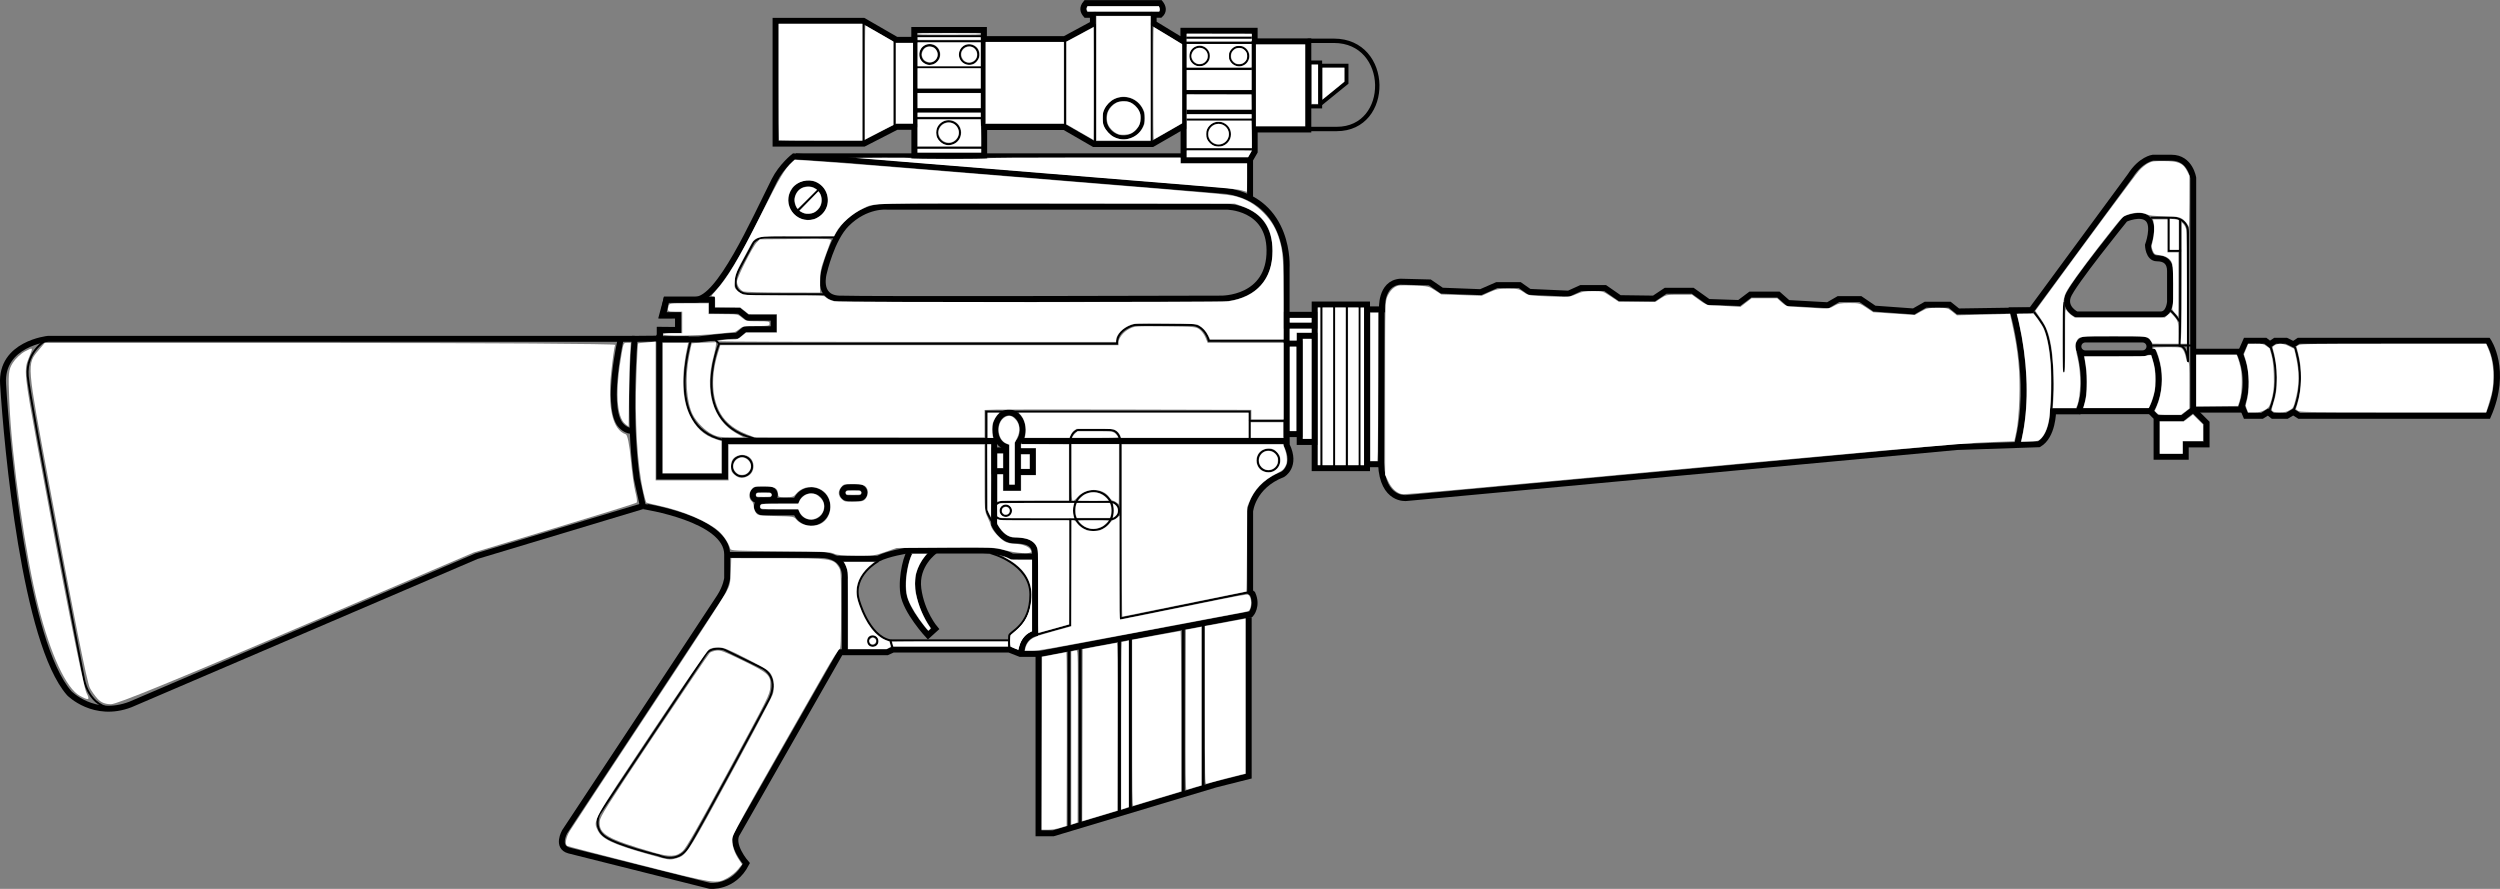 <?xml version="1.0" encoding="UTF-8" standalone="no"?>
<svg
   version="1.1"
   x="0px"
   y="0px"
   width="1262.957"
   height="449.048"
   viewBox="0 0 1262.957 449.048"
   enable-background="new 0 0 1941.662 680"
   xml:space="preserve"
   id="svg178"
   sodipodi:docname="weapon_m607_oeg.svg"
   inkscape:version="1.2.2 (732a01da63, 2022-12-09)"
   xmlns:inkscape="http://www.inkscape.org/namespaces/inkscape"
   xmlns:sodipodi="http://sodipodi.sourceforge.net/DTD/sodipodi-0.dtd"
   xmlns="http://www.w3.org/2000/svg"
   xmlns:svg="http://www.w3.org/2000/svg"
   xmlns:rdf="http://www.w3.org/1999/02/22-rdf-syntax-ns#"
   xmlns:cc="http://creativecommons.org/ns#"
   xmlns:dc="http://purl.org/dc/elements/1.1/"><rect x="0" y="0" width="1262.957" height="449.048" fill="#808080" stroke="none"/><defs
   id="defs182">
	

</defs><sodipodi:namedview
   pagecolor="#ffffff"
   bordercolor="#666666"
   borderopacity="1"
   objecttolerance="10"
   gridtolerance="10"
   guidetolerance="10"
   inkscape:pageopacity="0"
   inkscape:pageshadow="2"
   inkscape:window-width="1920"
   inkscape:window-height="1009"
   id="namedview180"
   showgrid="false"
   inkscape:zoom="0.82740797"
   inkscape:cx="521.50815"
   inkscape:cy="236.88435"
   inkscape:window-x="-8"
   inkscape:window-y="-8"
   inkscape:window-maximized="1"
   inkscape:current-layer="svg178"
   inkscape:document-rotation="0"
   fit-margin-top="0"
   fit-margin-left="0"
   fit-margin-right="0"
   fit-margin-bottom="0"
   inkscape:pagecheckerboard="true"
   inkscape:showpageshadow="2"
   inkscape:deskcolor="#d1d1d1" />


<g
   id="g45831"
   transform="translate(608.692,312.49)"><g
     id="g1559"
     transform="translate(-712.747,-235.025)"><g
       id="g1483"><g
         id="g1408"><g
           id="g174"
           transform="matrix(-1,0,0,1,1792.325,-109.253)">
		<g
   id="g152">
			<g
   id="g148">
				<g
   id="g84">
					<g
   id="g80">
						<g
   id="g74">
							<g
   id="g70">
								<path
   style="opacity:1;fill:none;stroke:#000000;stroke-width:3;stroke-miterlimit:10"
   inkscape:connector-curvature="0"
   id="path2"
   d="m 1320.922,311.942 v 11.929 c 0,0 0.455,4.276 3.721,9.377 3.264,5.102 78.367,118.724 78.367,118.724 0,0 4.353,7.65 -2.179,9.469 l -71.104,17.85 c 0,0 -11.972,1.456 -18.503,-11.293 0,0 8.706,-9.834 4.354,-15.662 l -51.93,-91.041 h -23.535 l -2.992,-1.364 h -58.634 l -5.578,2.186 h -9.934 l -106.657,-20.08 c 0,0 -3.541,-4.098 -0.817,-10.245 l 1.224,-0.955 v -40.706 c 0,0 -1.087,-12.702 -16.461,-18.713 0,0 -7.207,-4.096 -2.04,-14.752 l 0.067,-6.486 v -83.048 c 0,0 -2.244,-33.67 30.136,-38.86 l 193.997,-15.844 24.762,-1.64 c 0,0 6.255,4.884 9.886,12.119 10.343,20.608 27.821,60.275 39.904,60.275 h 14.694 l 1.634,7.921 h -7.623 v 7.376 h 9.254 v 4.372 l 12.725,0.119 c 0,0 3.418,38.581 -1.117,70.706 l -3.022,13.795 c -10e-4,10e-4 -42.708,6.331 -42.599,24.471 z"
   stroke-miterlimit="10" />
								<path
   style="opacity:1;fill:none;stroke:#000000;stroke-width:3;stroke-miterlimit:10"
   inkscape:connector-curvature="0"
   id="path4"
   d="m 1068.697,136.194 h 171.508 c 0,0 10.611,-1.091 20.407,8.743 7.616,7.649 11.427,24.586 11.427,24.586 0,0 3.809,12.566 -7.619,13.112 -11.43,0.547 -193.001,0 -193.001,0 0,0 -24.761,0.547 -24.488,-24.585 0.238,-21.855 21.766,-21.856 21.766,-21.856 z"
   stroke-miterlimit="10" />
								<path
   style="opacity:1;fill:none;stroke:#000000;stroke-width:3;stroke-miterlimit:10"
   inkscape:connector-curvature="0"
   id="path6"
   d="m 1261.52,360.569 v -36.424 c 0,0 -1.814,-12.021 12.695,-12.021 14.513,0 46.075,0 46.075,0"
   stroke-miterlimit="10" />
								
									<line
   style="opacity:1;fill:none;stroke:#000000;stroke-width:3;stroke-miterlimit:10"
   id="line8"
   y2="254.574"
   x2="1172.183"
   y1="254.574"
   x1="1039.498"
   stroke-miterlimit="10" />
								<path
   style="opacity:1;fill:none;stroke:#000000;stroke-width:3;stroke-miterlimit:10"
   inkscape:connector-curvature="0"
   id="path10"
   d="m 1172.272,362.117 c 0,-8.835 -6.892,-10.291 -6.892,-10.291 0,0 0,-34.603 0,-40.067 0,-5.461 3.99,-6.92 10.519,-6.92 6.532,0 10.16,-8.013 10.16,-8.013 v -42.252 h 131.69 4.262 v 17.938 h 33.194 v -71.573"
   stroke-miterlimit="10" />
								<path
   style="opacity:1;fill:none;stroke:#000000;stroke-width:3;stroke-miterlimit:10"
   inkscape:connector-curvature="0"
   id="path12"
   d="m 1180.844,257.195 c 2.717,-1.184 4.671,-4.439 4.671,-8.268 0,-4.824 -3.108,-8.739 -6.94,-8.739 -3.828,0 -6.935,3.916 -6.935,8.739 0,2.496 0.827,4.75 2.159,6.343 l 0.288,0.58 v 22.399 h 5.805 v -20.624 z"
   stroke-miterlimit="10" />
								<polyline
   style="opacity:1;fill:none;stroke:#000000;stroke-width:3;stroke-miterlimit:10"
   id="polyline14"
   points="1174.449,259.673           1166.467,259.673 1166.467,270.236 1174.449,270.236         "
   stroke-miterlimit="10" />
								<polyline
   style="opacity:1;fill:none;stroke:#000000;stroke-width:3;stroke-miterlimit:10"
   id="polyline16"
   points="1179.348,269.873 1186.06,269.873           1186.06,259.31 1179.348,259.31         "
   stroke-miterlimit="10" />
								<path
   style="opacity:1;fill:none;stroke:#000000;stroke-miterlimit:10"
   inkscape:connector-curvature="0"
   id="path18"
   d="m 1038.768,203.943 h 38.82 c 0,0 1.813,-8.013 9.067,-8.013 7.259,0 28.3,0 28.3,0 0,0 9.065,1.821 9.065,9.472 h 200.981 l 1.953,-1.959 h 12.197 c 0,0 14.966,46.943 -19.318,51.041"
   stroke-miterlimit="10" />
								<path
   style="opacity:1;fill:none;stroke:#000000;stroke-miterlimit:10"
   inkscape:connector-curvature="0"
   id="path20"
   d="m 1325.002,205.401 c 0,0 18.232,44.437 -24.484,49.082"
   stroke-miterlimit="10" />
								<polyline
   style="opacity:1;fill:none;stroke:#000000;stroke-miterlimit:10"
   id="polyline22"
   points="1354.798,202.168 1340.788,202.168           1339.152,203.442         "
   stroke-miterlimit="10" />
								<g
   id="g28">
									
										<ellipse
   style="opacity:1;fill:none;stroke:#000000;stroke-width:3;stroke-miterlimit:10"
   id="ellipse24"
   ry="8.469"
   rx="8.434"
   cy="132.916"
   cx="1280.021"
   stroke-miterlimit="10" />
									<line
   style="opacity:1;fill:none;stroke:#000000;stroke-miterlimit:10"
   id="line26"
   y2="138.926"
   x2="1286.004"
   y1="126.907"
   x1="1274.033"
   stroke-miterlimit="10" />
								</g>
								<polyline
   style="opacity:1;fill:none;stroke:#000000;stroke-miterlimit:10"
   id="polyline30"
   points="1147.603,293.73 1147.603,347.64 1163.928,352.191                   "
   stroke-miterlimit="10" />
								<path
   style="opacity:1;fill:none;stroke:#000000;stroke-miterlimit:10"
   inkscape:connector-curvature="0"
   id="path32"
   d="m 1056.725,330.838 65.482,13.34 v -88.875 c 0,0 0.14,-6.33 5.627,-6.33 5.485,0 15.689,0 15.689,0 0,0 4.079,0.866 4.079,6.33 v 29.685"
   stroke-miterlimit="10" />
								<polyline
   style="opacity:1;fill:none;stroke:#000000;stroke-miterlimit:10"
   id="polyline34"
   points="1039.582,244.376 1056.998,244.376           1056.998,255.029         "
   stroke-miterlimit="10" />
								<path
   style="opacity:1;fill:none;stroke:#000000;stroke-miterlimit:10"
   inkscape:connector-curvature="0"
   id="path36"
   d="m 1056.998,244.376 v -4.645 h 119.447 13.602 v 13.385 35.786 c 0,0 -0.358,2.736 -3.987,7.924"
   stroke-miterlimit="10" />
								<ellipse
   style="opacity:1;fill:none;stroke:#000000;stroke-miterlimit:10"
   id="ellipse38"
   ry="9.834"
   rx="9.796"
   cy="289.724"
   cx="1135.904"
   stroke-miterlimit="10" />
								<path
   style="opacity:1;fill:none;stroke:#000000;stroke-miterlimit:10"
   inkscape:connector-curvature="0"
   id="path40"
   d="m 1186.33,289.724 c 0,2.413 -1.948,4.37 -4.354,4.37 h -54.688 c -2.406,0 -4.354,-1.957 -4.354,-4.37 v 0 c 0,-2.415 1.947,-4.373 4.354,-4.373 h 54.688 c 2.406,0 4.354,1.958 4.354,4.373 z"
   stroke-miterlimit="10" />
								<ellipse
   style="opacity:1;fill:none;stroke:#000000;stroke-miterlimit:10"
   id="ellipse42"
   ry="2.594"
   rx="2.585"
   cy="289.815"
   cx="1180.165"
   stroke-miterlimit="10" />
								<path
   style="opacity:1;fill:none;stroke:#000000;stroke-width:3;stroke-miterlimit:10"
   inkscape:connector-curvature="0"
   id="path44"
   d="m 1164.748,312.943 h 12.241 c 0,0 4.351,-3.006 14.421,-3.006 10.069,0 38.636,0 38.636,0 0,0 9.524,1.458 14.692,4.101 h 21.494"
   stroke-miterlimit="10" />
								<path
   style="opacity:1;fill:none;stroke:#000000;stroke-miterlimit:10"
   inkscape:connector-curvature="0"
   id="path46"
   d="m 1187.873,311.213 c 0,0 -20.135,5.101 -20.135,20.945 0,15.843 10.52,18.576 10.703,20.761 0.18,2.186 0,6.374 0,6.374"
   stroke-miterlimit="10" />
								<path
   style="opacity:1;fill:none;stroke:#000000;stroke-miterlimit:10"
   inkscape:connector-curvature="0"
   id="path48"
   d="m 1244.466,315.218 c 0,0 13.422,7.104 9.976,19.49 0,0 -4.895,18.393 -15.961,20.58 l -1.089,3.826"
   stroke-miterlimit="10" />
								<line
   style="opacity:1;fill:none;stroke:#000000;stroke-miterlimit:10"
   id="line50"
   y2="355.288"
   x2="1238.301"
   y1="355.288"
   x1="1178.803"
   stroke-miterlimit="10" />
								<ellipse
   style="opacity:1;fill:none;stroke:#000000;stroke-miterlimit:10"
   id="ellipse52"
   ry="2.369"
   rx="2.358"
   cy="355.651"
   cx="1247.369"
   stroke-miterlimit="10" />
								<path
   style="opacity:1;fill:none;stroke:#000000;stroke-width:3;stroke-miterlimit:10"
   inkscape:connector-curvature="0"
   id="path54"
   d="m 1215.99,310.12 c 0,0 9.973,6.922 8.343,19.124 -1.634,12.204 -8.527,20.214 -8.527,20.214 l 3.626,3.28 c 0,0 11.252,-12.201 12.518,-21.126 1.271,-8.924 -2.176,-20.946 -3.809,-21.309"
   stroke-miterlimit="10" />
								<path
   style="opacity:1;fill:none;stroke:#000000;stroke-width:3;stroke-miterlimit:10"
   inkscape:connector-curvature="0"
   id="path56"
   d="m 1302.965,284.738 h -16.873 c -1.178,-3.074 -4.137,-5.26 -7.615,-5.26 -4.51,0 -8.161,3.669 -8.161,8.196 0,4.526 3.651,8.195 8.161,8.195 3.479,0 6.438,-2.186 7.615,-5.259 h 16.873 c 1.615,0 2.927,-1.313 2.927,-2.937 0,-1.622 -1.312,-2.935 -2.927,-2.935 z"
   stroke-miterlimit="10" />
								<path
   style="opacity:1;fill:none;stroke:#000000;stroke-width:3;stroke-miterlimit:10"
   inkscape:connector-curvature="0"
   id="path58"
   d="m 1262.696,280.708 c 0,1.51 -1.217,2.732 -2.722,2.732 h -5.712 c -1.504,0 -2.724,-1.222 -2.724,-2.732 v 0 c 0,-1.507 1.22,-2.732 2.724,-2.732 h 5.712 c 1.505,0 2.722,1.224 2.722,2.732 z"
   stroke-miterlimit="10" />
								<path
   style="opacity:1;fill:none;stroke:#000000;stroke-width:3;stroke-miterlimit:10"
   inkscape:connector-curvature="0"
   id="path60"
   d="m 1307.998,281.8 c 0,1.509 -1.218,2.732 -2.721,2.732 h -5.713 c -1.504,0 -2.721,-1.223 -2.721,-2.732 v 0 c 0,-1.51 1.217,-2.731 2.721,-2.731 h 5.713 c 1.503,0 2.721,1.221 2.721,2.731 z"
   stroke-miterlimit="10" />
								<ellipse
   style="opacity:1;fill:none;stroke:#000000;stroke-miterlimit:10"
   id="ellipse62"
   ry="5.097"
   rx="5.079"
   cy="267.323"
   cx="1313.397"
   stroke-miterlimit="10" />
								<path
   style="opacity:1;fill:none;stroke:#000000;stroke-miterlimit:10"
   inkscape:connector-curvature="0"
   id="path64"
   d="m 1302.568,369.655 20.04,-9.807 c 0,0 6.273,-1.704 8.979,2.413 2.711,4.111 53.925,80.888 53.925,80.888 0,0 3.383,7.115 -3.276,11.532 -6.657,4.422 -26.832,9.227 -26.832,9.227 0,0 -9.166,4.42 -14.536,-3.732 -5.367,-8.153 -40.608,-74.214 -40.608,-74.214 0,0 -6.47,-10.482 2.308,-16.307 z"
   stroke-miterlimit="10" />
								<ellipse
   style="opacity:1;fill:none;stroke:#000000;stroke-miterlimit:10"
   id="ellipse66"
   ry="5.463"
   rx="5.442"
   cy="264.408"
   cx="1047.475"
   stroke-miterlimit="10" />
								<path
   style="opacity:1;fill:none;stroke:#000000;stroke-width:3;stroke-miterlimit:10"
   inkscape:connector-curvature="0"
   id="path68"
   d="m 1328.631,188.647 v -5.464 h 23.039 l 2.129,7.967 -8.118,-0.046 v 7.376 l 9.254,-0.09 v 4.824 h -19.772 c 0,0 -13.785,-1.82 -19.225,-1.82 l -3.993,-3.277 h -14.51 v -5.83 h 13.059 l 4.351,-3.46 z"
   stroke-miterlimit="10" />
							</g>
							<path
   style="opacity:1;fill:none;stroke:#000000;stroke-miterlimit:10"
   inkscape:connector-curvature="0"
   id="path72"
   d="m 1266.767,151.698 h 34.866 c 0,0 3.21,-0.189 5.857,2.457 l 6.897,12.85 c 0,0 7.937,13.417 -5.67,13.417 h -38.927"
   stroke-miterlimit="10" />
						</g>
						<path
   style="opacity:1;fill:none;stroke:#000000;stroke-width:3;stroke-miterlimit:10"
   inkscape:connector-curvature="0"
   id="path76"
   d="m 1367.659,202.971 h 296.387 c 0,0 23.94,2.433 22.678,22.802 -1.983,32.03 -11.055,130.722 -33.449,156.231 0,0 -12.472,12.757 -30.896,5.67 L 1447.517,312.75 1363.897,287.565"
   stroke-miterlimit="10"
   sodipodi:nodetypes="ccccccc" />
						<path
   style="opacity:1;fill:none;stroke:#000000;stroke-width:3;stroke-miterlimit:10"
   inkscape:connector-curvature="0"
   id="path78"
   d="m 1374.668,202.908 c 0,0 7.371,32.124 0.756,42.707 0,0 -2.455,3.779 -6.046,3.779"
   stroke-miterlimit="10" />
					</g>
					<path
   style="opacity:1;fill:none;stroke:#000000;stroke-width:3;stroke-miterlimit:10"
   inkscape:connector-curvature="0"
   id="path82"
   d="M 1058.521,342.745"
   stroke-miterlimit="10" />
				</g>
				<g
   id="g128">
					
					
					
					
					
						
					<g
   id="g112">
						
						<g
   id="g110">
							
								
							
								
							<g
   id="g108">
								
								
								
							</g>
						</g>
					</g><g
   id="g1262"><path
     style="opacity:1;fill:none;stroke:#000000;stroke-width:3;stroke-miterlimit:10"
     inkscape:connector-curvature="0"
     id="path92"
     d="m 637.667,209.163 c 0,0 -5.195,17.858 0.569,30.424 h 12.851 c 0,0 0,12.473 7.178,16.629 l 41.403,1.398 278.122,25.779 c 0,0 11.965,1.437 12.798,-17.087 h 7.087 v -78.233 h -7.559 c 0,0 0.944,-13.228 -9.26,-13.983 l -14.921,0.378 -6.049,4.157 -19.651,0.755 -8.125,-3.554 h -11.623 l -4.818,3.401 -19.841,0.906 -6.238,-2.833 h -12.187 l -7.37,5.102 -17.291,0.233 -5.951,-3.969 h -13.607 l -7.937,5.669 -15.583,0.527 -5.671,-4.252 h -14.172 l -4.818,4.252 -20.133,1.131 -5.382,-3.118 h -11.056 l -7.086,4.817 -19.844,1.433 -5.952,-3.4 h -12.187 l -4.252,3.4 -36.994,-0.565"
     stroke-miterlimit="10"
     sodipodi:nodetypes="cccccccccccccccccccccccccccccccccccccc" /></g>
					
					
					
					
					
					
					
				</g>
				
					<rect
   style="opacity:1;fill:none;stroke:#000000;stroke-width:3;stroke-miterlimit:10"
   id="rect130"
   height="82.674"
   width="26.456"
   stroke-miterlimit="10"
   y="185.618"
   x="997.675" />
				
					<rect
   style="opacity:1;fill:none;stroke:#000000;stroke-width:3;stroke-miterlimit:10"
   id="rect132"
   height="53.67"
   width="7.562"
   stroke-miterlimit="10"
   y="201.395"
   x="1024.13" />
				
					<rect
   style="opacity:1;fill:none;stroke:#000000;stroke-width:3;stroke-miterlimit:10"
   id="rect134"
   height="45.733"
   width="6.475"
   stroke-miterlimit="10"
   y="205.364"
   x="1031.781" />
				<path
   style="opacity:1;fill:none;stroke:#000000;stroke-width:3;stroke-miterlimit:10"
   inkscape:connector-curvature="0"
   id="path136"
   d="m 990.304,187.224 c 0,0 0.284,76.531 0.284,79.083"
   stroke-miterlimit="10" />
				
					<rect
   style="opacity:1;fill:none;stroke:#000000;stroke-width:3;stroke-miterlimit:10"
   id="rect138"
   height="5.48"
   width="14.172"
   stroke-miterlimit="10"
   y="190.814"
   x="1024.179" />
				<line
   style="opacity:1;fill:none;stroke:#000000;stroke-miterlimit:10"
   id="line140"
   y2="268.48"
   x2="1001.455"
   y1="186.467"
   x1="1001.455"
   stroke-miterlimit="10" />
				<line
   style="opacity:1;fill:none;stroke:#000000;stroke-miterlimit:10"
   id="line142"
   y2="268.48"
   x2="1007.878"
   y1="186.467"
   x1="1007.878"
   stroke-miterlimit="10" />
				<line
   style="opacity:1;fill:none;stroke:#000000;stroke-miterlimit:10"
   id="line144"
   y2="268.48"
   x2="1014.304"
   y1="186.467"
   x1="1014.304"
   stroke-miterlimit="10" />
				<line
   style="opacity:1;fill:none;stroke:#000000;stroke-miterlimit:10"
   id="line146"
   y2="268.48"
   x2="1020.728"
   y1="186.467"
   x1="1020.728"
   stroke-miterlimit="10" />
			</g>
			<path
   style="opacity:1;fill:none;stroke:#000000;stroke-miterlimit:10"
   inkscape:connector-curvature="0"
   id="path150"
   d="m 1664.047,202.971 c 0,0 11.337,5.795 10.204,18.833 -1.134,13.039 -28.532,153.683 -28.532,153.683 0,0 -3.021,16.25 -18.518,13.982"
   stroke-miterlimit="10"
   sodipodi:nodetypes="cccc" />
		</g>
		<g
   id="g172">
			
			
			
			
			
			
			
			
				
			
		</g>
	</g></g></g></g><g
     id="g1259"
     transform="translate(-495.889,-421.423)"><g
       id="g1242"><path
         style="opacity:1;fill:none;stroke:#000000;stroke-width:3;stroke-miterlimit:10"
         inkscape:connector-curvature="0"
         id="path86"
         d="m 559.276,206.308 h -3.214 c -7.087,17.574 1.416,30.046 1.416,30.046 l -3.116,3.118 v 19.842 h -14.74 v -6.236 h -10.537 V 242.26 l 6.757,-6.755 v -30.519 -86.548 c 0,0 1.513,-10.203 10.959,-10.203 h 9.451 c 0,0 6.046,0.754 11.336,9.069 l 50.08,68.029 h 9.446 c 0,0 -10.771,35.147 -2.457,67.273"
         stroke-miterlimit="10"
         transform="matrix(-1,0,0,1,1531.018,80.374)" /><path
         style="opacity:1;fill:none;stroke:#000000;stroke-width:3;stroke-miterlimit:10"
         inkscape:connector-curvature="0"
         id="path88"
         d="m 547.558,165.491 v 15.496 c 0,0 0.376,6.424 4.722,6.424 h 42.518 c 0,0 6.43,-3.025 4.349,-9.071 -2.077,-6.046 -28.911,-39.116 -28.911,-39.116 0,0 -7.938,-3.592 -11.527,0 -3.592,3.59 0,13.228 0,13.228 0,0 -0.188,6.614 -4.534,6.614 -4.346,0 -6.617,2.079 -6.617,6.425 z"
         stroke-miterlimit="10"
         transform="matrix(-1,0,0,1,1531.018,80.374)" /><path
         style="opacity:1;fill:none;stroke:#000000;stroke-width:3;stroke-miterlimit:10"
         inkscape:connector-curvature="0"
         id="path90"
         d="m 593.858,203.569 c 0,1.931 -1.567,3.495 -3.498,3.495 h -28.913 c -1.933,0 -3.496,-1.564 -3.496,-3.495 v 0 c 0,-1.932 1.563,-3.497 3.496,-3.497 h 28.913 c 1.931,0 3.498,1.565 3.498,3.497 z"
         stroke-miterlimit="10"
         transform="matrix(-1,0,0,1,1531.018,80.374)" /><line
         style="opacity:1;fill:none;stroke:#000000;stroke-width:3;stroke-miterlimit:10"
         id="line94"
         y2="236.283"
         x2="556.062"
         y1="236.283"
         x1="593.478"
         stroke-miterlimit="10"
         transform="matrix(-1,0,0,1,1531.018,80.374)" /><line
         style="opacity:1;fill:none;stroke:#000000;stroke-miterlimit:10"
         id="line114"
         y2="203.095"
         x2="556.629"
         y1="203.095"
         x1="536.598"
         stroke-miterlimit="10"
         transform="matrix(-1,0,0,1,1531.018,80.374)" /><line
         style="opacity:1;fill:none;stroke:#000000;stroke-miterlimit:10"
         id="line116"
         y2="216.702"
         x2="601.227"
         y1="181.175"
         x1="601.227"
         stroke-miterlimit="10"
         transform="matrix(-1,0,0,1,1531.018,80.374)" /><path
         style="opacity:1;fill:none;stroke:#000000;stroke-miterlimit:10"
         inkscape:connector-curvature="0"
         id="path120"
         d="m 616.342,186.088 c 0,0 -4.641,5.994 -5.574,8.315 -3.951,9.848 -4.535,26.645 -3.117,42.329"
         stroke-miterlimit="10"
         transform="matrix(-1,0,0,1,1531.018,80.374)" /><path
         style="opacity:1;fill:none;stroke:#000000;stroke-miterlimit:10"
         inkscape:connector-curvature="0"
         id="path122"
         d="m 557.384,138.563 h -12.093 c 0,0 -6.804,0.567 -6.804,7.369 0,6.803 0,65.479 0,65.479 0,0 0.283,-7.938 4.253,-8.221 l -0.283,-11.905 c 0,0 3.685,-5.669 5.668,-6.235"
         stroke-miterlimit="10"
         transform="matrix(-1,0,0,1,1531.018,80.374)" /><polyline
         style="opacity:1;fill:none;stroke:#000000;stroke-miterlimit:10"
         id="polyline124"
         points="405.636,143.383 405.636,159.256 411.49,159.256        411.49,142.25      "
         stroke-miterlimit="10"
         transform="matrix(-1,0,0,1,1394.197,76.405)" /><line
         style="opacity:1;fill:none;stroke:#000000;stroke-miterlimit:10"
         id="line126"
         y2="191.285"
         x2="542.457"
         y1="154.531"
         x1="542.457"
         stroke-miterlimit="10"
         transform="matrix(-1,0,0,1,1531.018,80.374)" /><path
         style="fill:none;stroke:#000000;stroke-width:3;stroke-miterlimit:10"
         inkscape:connector-curvature="0"
         id="path66"
         d="m 994.278,286.612 h 23.979 c 0,0 7.229,13.324 0.707,29.267 h -23.788 l -5.385,4.229 h -13.229"
         stroke-miterlimit="10"
         sodipodi:nodetypes="cccccc" /><path
         style="fill:none;stroke:#000000;stroke-width:3;stroke-miterlimit:10"
         inkscape:connector-curvature="0"
         id="path70"
         d="m 1018.682,288.172 3.118,-7.086 h 9.824 l 2.27,1.794 2.646,-1.794 h 5.67 l 3.588,1.794 2.646,-1.794 h 95.677 c 0,0 10.205,14.738 0,37.911 h -95.395 l -3.024,-1.913 -3.21,1.913 h -7.087 l -2.455,-1.913 -3.025,1.913 h -8.125 l -1.984,-4.747"
         stroke-miterlimit="10"
         sodipodi:nodetypes="cccccccccccccccccc" /><path
         style="fill:none;stroke:#000000;stroke-miterlimit:10"
         inkscape:connector-curvature="0"
         id="path78-0"
         d="m 1046.46,284.202 c 0,0 6.235,15.874 -0.568,32.029"
         stroke-miterlimit="10"
         sodipodi:nodetypes="cc" /><path
         style="fill:none;stroke:#000000;stroke-miterlimit:10"
         inkscape:connector-curvature="0"
         id="path80"
         d="m 1034.272,284.202 c 0,0 6.235,15.874 -0.566,32.029"
         stroke-miterlimit="10"
         sodipodi:nodetypes="cc" /></g></g><path
     style="fill:#ffffff;stroke-width:9.712"
     d="m -559.381,40.543 c -1.362,-1.496 -3.119,-3.964 -3.904,-5.485 -1.468,-2.845 -8.148,-36.302 -20.563,-102.986 -11.436,-61.426 -11.363,-60.499 -5.349,-67.646 l 3.081,-3.661 h 144.391 c 79.415,0 144.121,0.436 143.792,0.969 -0.329,0.533 -1.222,6.757 -1.984,13.832 -1.928,17.907 0.705,29.137 7.35,31.352 0.855,0.285 1.859,5.263 2.523,12.511 0.607,6.621 1.666,14.133 2.353,16.692 0.687,2.56 0.966,4.938 0.619,5.286 -0.347,0.347 -19.01,6.16 -41.474,12.917 l -40.842,12.286 -89.464,38.326 c -61.429,26.316 -90.809,38.326 -93.757,38.326 -2.913,0 -5.09,-0.874 -6.771,-2.719 z"
     id="path1092" /><path
     style="fill:#ffffff;stroke-width:9.712"
     d="m -568.353,39.025 c -6.866,-3.731 -14.777,-20.761 -20.943,-45.086 -6.573,-25.93 -13.435,-74.328 -14.685,-103.564 -0.615,-14.388 -0.464,-16.038 1.788,-19.581 1.352,-2.128 4.115,-4.725 6.138,-5.772 4.288,-2.217 4.251,-2.295 1.755,3.677 -2.335,5.589 -2.033,8.552 4.495,44.035 12.193,66.274 23.208,121.751 24.775,124.782 1.928,3.728 1.291,4.017 -3.324,1.509 z"
     id="path1094" /><path
     style="fill:#ffffff;stroke-width:4.856"
     d="m -286.038,124.233 c -19.497,-4.939 -35.745,-9.163 -36.107,-9.387 -1.293,-0.799 -0.667,-4.32 1.357,-7.622 1.108,-1.808 18.832,-28.714 39.386,-59.79 20.554,-31.076 38.34,-58.366 39.523,-60.645 2.011,-3.871 2.167,-4.575 2.377,-10.726 l 0.225,-6.583 23.35,0.026 c 26.472,0.03 28.138,0.254 30.738,4.142 1.359,2.032 1.374,2.263 1.374,21.906 0,15.476 -0.167,19.854 -0.755,19.859 -0.415,0.003 -3.74,5.238 -7.388,11.633 -45.967,80.581 -46.848,82.176 -46.848,84.776 0,3.108 1.186,6.603 3.353,9.877 l 1.635,2.471 -2.123,2.591 c -1.168,1.425 -3.52,3.351 -5.227,4.28 -5.732,3.12 -5.614,3.137 -44.871,-6.808 z m 19.039,-3.122 c 4.687,-1.301 5.756,-2.839 19.725,-28.354 13.731,-25.08 28.213,-52.292 28.912,-54.326 1.12,-3.256 0.851,-7.32 -0.663,-10.032 -1.219,-2.183 -2.435,-2.97 -12.529,-8.119 -9.724,-4.959 -11.581,-5.704 -14.261,-5.719 -1.945,-0.011 -3.677,0.373 -4.699,1.042 -0.919,0.602 -13.524,18.919 -29.167,42.385 -30.116,45.176 -29.445,43.961 -27.075,48.954 2.064,4.35 7.551,6.997 24.441,11.794 11.988,3.405 11.743,3.367 15.316,2.375 z"
     id="path1096" /><path
     style="fill:#ffffff;stroke-width:4.856"
     d="m -278.991,118.038 c -23.082,-6.756 -27.274,-9.205 -26.726,-15.613 0.207,-2.42 3.223,-7.204 27.433,-43.509 14.96,-22.435 27.641,-41.154 28.179,-41.6 0.539,-0.445 2.044,-0.953 3.345,-1.127 2.072,-0.278 3.752,0.359 13.536,5.135 13.144,6.415 14.079,7.331 13.643,13.362 -0.277,3.825 -0.45,4.171 -22.106,44.172 -13.805,25.499 -20.341,36.935 -21.996,38.484 -3.31,3.098 -6.594,3.247 -15.309,0.697 z"
     id="path1098" /><path
     style="fill:#ffffff;stroke-width:4.856"
     d="m -187.44,-32.828 c -1.839,-0.87 -5.373,-1.027 -27.077,-1.201 -22.755,-0.183 -24.989,-0.29 -25.261,-1.216 -0.875,-2.976 -3.184,-6.518 -5.755,-8.83 -5.614,-5.048 -17.933,-10.295 -30.626,-13.045 -3.197,-0.693 -5.922,-1.368 -6.055,-1.501 -0.133,-0.133 -0.746,-2.362 -1.364,-4.955 -3.127,-13.125 -4.519,-36.277 -3.592,-59.747 0.338,-8.556 0.685,-15.613 0.771,-15.68 0.086,-0.068 2.128,-0.299 4.538,-0.514 l 4.381,-0.39 v 35.053 35.053 h 18.431 18.431 v -9.064 -9.064 h 64.66 64.66 v 16.802 c 0,16.482 0.028,16.858 1.445,19.791 0.795,1.644 1.604,3.692 1.799,4.55 0.484,2.134 4.728,6.832 7.255,8.031 1.139,0.541 3.118,0.984 4.397,0.986 4.685,0.007 8.671,1.852 8.671,4.014 0,1.297 -7.971,0.754 -13.899,-0.946 -4.358,-1.25 -5.483,-1.293 -29.308,-1.128 l -24.776,0.172 -5.624,1.964 c -5.43,1.896 -5.942,1.962 -14.805,1.915 -7.215,-0.039 -9.634,-0.264 -11.296,-1.05 z m -6.659,-15.066 c 6.345,-3.188 6.655,-13.31 0.521,-17.04 -4.308,-2.62 -9.76,-1.836 -12.861,1.849 -1.335,1.586 -1.819,1.746 -5.285,1.746 -3.667,-4e-4 -3.819,-0.061 -3.905,-1.546 -0.177,-3.069 -1.703,-3.892 -7.212,-3.892 -4.727,0 -5.07,0.09 -6.299,1.652 -1.444,1.836 -1.29,4.77 0.314,5.968 0.494,0.369 0.898,1.495 0.898,2.501 0,1.007 0.519,2.472 1.154,3.257 1.104,1.365 1.539,1.435 10.122,1.62 8.617,0.185 9.016,0.25 10.177,1.644 2.736,3.286 8.293,4.292 12.376,2.241 z m 21.351,-11.589 c 1.83,-0.696 3.007,-3.736 2.234,-5.77 -0.814,-2.141 -2.433,-2.733 -7.476,-2.733 -4.172,0 -4.627,0.125 -5.781,1.592 -1.661,2.112 -1.582,4.176 0.231,5.989 1.27,1.27 2.047,1.483 5.399,1.483 2.154,0 4.58,-0.253 5.392,-0.561 z m -57.781,-12.707 c 2.277,-1.389 3.15,-4.494 2.026,-7.207 -1.15,-2.775 -4.609,-4.072 -7.568,-2.835 -2.466,1.03 -3.338,2.518 -3.338,5.693 0,1.942 0.357,2.704 1.859,3.968 2.216,1.865 4.396,1.983 7.021,0.382 z"
     id="path1100" /><path
     style="fill:#ffffff;stroke-width:4.856"
     d="m -273.854,-106.359 v -32.934 h 6.416 6.416 l -0.364,1.662 c -3.215,14.671 -2.829,26.78 1.114,34.898 3.08,6.341 7.193,10.155 13.051,12.1 l 2.978,0.989 v 8.109 8.109 h -14.805 -14.805 z"
     id="path1102" /><path
     style="fill:#ffffff;stroke-width:4.856"
     d="m -292.738,-98.19 c -4.542,-3.573 -5.244,-16.959 -1.877,-35.816 0.941,-5.27 0.95,-5.288 2.766,-5.288 h 1.822 l -0.407,6.194 c -0.224,3.407 -0.451,12.924 -0.506,21.15 -0.055,8.226 -0.14,14.956 -0.188,14.956 -0.049,0 -0.774,-0.539 -1.611,-1.197 z"
     id="path1104" /><path
     style="fill:#ffffff;stroke-width:4.856"
     d="m -248.856,-93.099 c -3.511,-1.699 -7.954,-6.14 -9.837,-9.831 -3.255,-6.381 -4.033,-18.686 -1.883,-29.778 0.656,-3.382 1.267,-6.223 1.36,-6.313 0.092,-0.091 2.887,-0.257 6.211,-0.369 l 6.043,-0.204 -0.064,1.511 c -0.035,0.831 -0.514,3.141 -1.063,5.135 -4.94,17.918 -0.532,32.813 11.703,39.546 l 3.324,1.829 -6.345,-0.011 c -5.508,-0.01 -6.754,-0.209 -9.447,-1.512 z"
     id="path1106" /><path
     style="fill:#ffffff;stroke-width:4.856"
     d="m -231.407,-93.068 c -4.498,-1.731 -8.318,-4.258 -10.927,-7.229 -6.535,-7.444 -7.921,-20.127 -3.693,-33.816 l 1.227,-3.972 h 100.591 100.591 v -1.421 c 0,-2.215 2.452,-5.301 5.439,-6.846 2.665,-1.379 3.027,-1.404 18.129,-1.253 14.88,0.149 15.475,0.201 17.313,1.512 1.049,0.749 2.405,2.577 3.021,4.077 l 1.118,2.719 19.186,0.002 19.186,0.002 v 19.337 19.337 h -8.158 -8.158 v -2.406 -2.406 l -61.487,-0.162 c -33.818,-0.089 -64.139,-0.076 -67.379,0.03 l -5.892,0.193 v 6.908 6.908 l -58.164,-0.029 -58.164,-0.029 z"
     id="path1108" /><path
     style="fill:#ffffff;stroke-width:4.856"
     d=""
     id="path1112" /><path
     style="fill:#ffffff;stroke-width:4.856"
     d="m -233.151,-165.273 c -1.785,-0.72 -3.237,-2.961 -3.237,-4.995 0,-2.036 7.9,-17.641 10.017,-19.786 l 1.491,-1.511 18.191,-0.177 c 17.296,-0.168 18.168,-0.124 17.724,0.906 -0.257,0.596 -1.579,4.21 -2.938,8.033 -2.209,6.211 -2.472,7.543 -2.478,12.539 l -0.007,5.59 -18.733,-0.038 c -10.303,-0.021 -19.316,-0.273 -20.028,-0.561 z"
     id="path1114" /><path
     style="fill:#ffffff;stroke-width:2.428"
     d="m -90.732,-92.588 c 0.68,-3.796 -0.189,-7.781 -2.213,-10.146 l -1.079,-1.26 h 58.036 58.036 v 6.345 6.345 H -10.138 -42.324 l -0.302,-0.795 c -0.528,-1.389 -1.511,-2.524 -2.718,-3.14 -1.09,-0.556 -1.802,-0.597 -10.329,-0.597 h -9.157 l -1.101,0.748 c -0.671,0.456 -1.377,1.337 -1.807,2.254 l -0.706,1.505 -11.259,0.012 -11.259,0.012 z"
     id="path1120" /><path
     style="fill:#ffffff;stroke-width:2.428"
     d="m -66.65,-92.174 c 0.248,-0.479 0.873,-1.227 1.391,-1.662 l 0.94,-0.791 h 8.603 c 9.423,0 9.593,0.028 11.105,1.825 0.435,0.517 0.791,1.066 0.791,1.219 0,0.166 -4.726,0.279 -11.64,0.279 h -11.64 z"
     id="path1122" /><path
     style="fill:#ffffff;stroke-width:2.428"
     d="m 23.257,-95.232 v -3.928 h 8.158 8.158 v 3.928 3.928 h -8.158 -8.158 z"
     id="path1124" /><path
     style="fill:#ffffff;stroke-width:2.428"
     d="m -98.811,-77.835 v -10.099 l -1.093,-0.361 c -5.278,-1.742 -5.822,-11.164 -0.786,-13.621 1.805,-0.881 3.149,-0.585 4.787,1.052 2.514,2.514 2.837,6.182 0.879,9.952 l -1.067,2.054 v 10.56 10.56 h -1.36 -1.36 z"
     id="path1126" /><path
     style="fill:#ffffff;stroke-width:2.428"
     d="m -109.688,-97.649 v -6.345 h 2.93 2.93 l -0.949,0.982 c -0.522,0.54 -1.324,1.798 -1.781,2.795 -0.694,1.512 -0.834,2.24 -0.847,4.381 -0.009,1.413 0.083,3.01 0.204,3.55 l 0.219,0.982 h -1.352 -1.352 z"
     id="path1128" /><path
     style="fill:#ffffff;stroke-width:1.717"
     d="m -108.982,-53.043 -0.835,-1.763 -0.059,-16.611 -0.059,-16.611 h 0.967 0.967 v 18.374 c 0,10.106 -0.033,18.374 -0.073,18.374 -0.04,0 -0.449,-0.793 -0.908,-1.763 z"
     id="path1130" /><path
     style="fill:#ffffff;stroke-width:1.717"
     d="m -104.796,-79.696 v -3.632 h 1.389 1.389 v 3.632 3.632 h -1.389 -1.389 z"
     id="path1134" /><path
     style="fill:#ffffff;stroke-width:1.717"
     d="m -92.831,-79.269 v -3.632 h 2.137 2.137 v 3.632 3.632 h -2.137 -2.137 z"
     id="path1136" /><path
     style="fill:#ffffff;stroke-width:1.717"
     d="m -104.796,-65.947 v -6.912 h 1.389 1.389 v 4.166 4.166 h 4.593 4.593 v -3.953 -3.953 h 3.739 3.739 v -6.837 -6.837 h -3.739 -3.739 l -4e-5,-1.015 -4e-5,-1.015 12.071,0.057 12.071,0.057 v 14.204 14.204 h -16.939 c -13.55,0 -17.162,0.058 -18.054,0.289 l -1.115,0.289 z"
     id="path1138" /><path
     style="fill:#ffffff;stroke-width:3.434"
     d="m -44.648,-58.648 c -0.555,-0.462 -1.324,-0.848 -1.709,-0.857 -0.385,-0.009 -1.207,-0.75 -1.827,-1.647 -3.499,-5.064 -11.952,-5.118 -16.244,-0.104 -0.832,0.972 -1.831,1.767 -2.22,1.767 -0.643,0 -0.707,-1.283 -0.707,-14.315 v -14.315 h 11.964 11.964 v 15.169 c 0,8.343 -0.048,15.163 -0.107,15.155 -0.059,-0.008 -0.561,-0.392 -1.116,-0.855 z"
     id="path1140" /><path
     style="fill:#ffffff;stroke-width:2.428"
     d="m -90.75,15.24 c 0.59,-2.729 2.326,-4.818 4.837,-5.821 0.656,-0.262 1.464,-0.607 1.797,-0.767 0.332,-0.16 4.207,-1.291 8.611,-2.515 l 8.007,-2.224 0.077,-26.78 0.077,-26.78 h 0.847 c 0.657,0 1.056,0.297 1.779,1.323 1.057,1.5 3.113,3.023 4.959,3.675 1.607,0.567 5.273,0.567 6.88,0 1.841,-0.649 3.901,-2.173 4.95,-3.661 0.591,-0.839 1.233,-1.378 1.786,-1.499 0.475,-0.104 1.336,-0.636 1.915,-1.182 l 1.052,-0.993 v 26.247 c 0,22.493 0.061,26.247 0.43,26.247 0.236,0 14.738,-2.913 32.226,-6.472 29.363,-5.977 31.849,-6.438 32.489,-6.018 1.371,0.898 1.829,4.578 0.869,6.978 -0.479,1.197 -0.501,1.21 -2.958,1.695 -1.361,0.269 -25.239,4.772 -53.062,10.009 -48.494,9.127 -50.736,9.521 -54.184,9.521 h -3.597 z"
     id="path1142" /><path
     style="fill:#ffffff;stroke-width:2.428"
     d="m -41.967,-44.509 v -43.509 h 40.72 40.72 l 0.891,2.333 c 0.914,2.393 1.292,5.262 0.94,7.135 -0.105,0.561 -0.597,1.632 -1.092,2.38 -0.737,1.113 -1.369,1.586 -3.485,2.611 -7.303,3.537 -11.925,8.358 -14.527,15.152 l -0.868,2.266 -0.085,21.226 c -0.047,11.674 -0.183,21.226 -0.302,21.226 -0.119,1.9e-4 -14.213,2.855 -31.32,6.345 -17.107,3.49 -31.213,6.345 -31.348,6.345 -0.135,0 -0.245,-19.579 -0.245,-43.509 z m 76.868,-29.993 c 2.547,-1.457 3.643,-3.965 3.07,-7.021 -0.245,-1.308 -2.04,-3.4 -3.409,-3.973 -2.213,-0.927 -5.332,-0.273 -6.945,1.456 -2.084,2.234 -2.084,6.103 0,8.37 1.695,1.844 5.137,2.396 7.284,1.168 z"
     id="path1144" /><path
     style="fill:#ffffff;stroke-width:2.428"
     d="m -64.994,-51.685 c -0.443,-1.049 -0.435,-4.794 0.012,-5.892 l 0.339,-0.831 h 8.28 8.28 l 0.414,0.982 c 0.486,1.153 0.492,4.549 0.01,5.741 l -0.336,0.831 h -8.324 -8.324 z"
     id="path1146" /><path
     style="fill:#ffffff;stroke-width:1.214"
     d="m -64.015,-59.631 c 0,-0.094 0.561,-0.73 1.246,-1.413 0.951,-0.948 1.515,-1.371 2.379,-1.783 3.817,-1.82 8.015,-1.005 10.871,2.113 0.502,0.548 0.913,1.054 0.913,1.125 0,0.071 -3.467,0.129 -7.705,0.129 -5.621,0 -7.705,-0.046 -7.705,-0.171 z"
     id="path1148" /><path
     style="fill:#ffffff;stroke-width:1.214"
     d="m -58.047,-45.473 c -2.13,-0.491 -3.576,-1.321 -5.052,-2.898 -0.504,-0.538 -0.916,-1.045 -0.916,-1.125 0,-0.091 2.864,-0.146 7.705,-0.146 4.238,0 7.705,0.058 7.705,0.129 0,0.308 -1.901,2.166 -2.793,2.729 -1.96,1.238 -4.657,1.769 -6.649,1.31 z"
     id="path1150" /><path
     style="fill:#ffffff;stroke-width:1.214"
     d="m -103.344,-50.915 c -0.402,-0.108 -0.911,-0.332 -1.133,-0.497 l -0.403,-0.301 -0.041,-2.803 -0.041,-2.803 0.402,-0.316 c 1.001,-0.787 0.513,-0.769 20.234,-0.769 h 18.308 l -0.299,1.02 c -0.419,1.428 -0.419,4.237 0,5.665 l 0.299,1.02 -18.297,-0.01 c -14.504,-0.008 -18.449,-0.051 -19.028,-0.206 z m 4.055,-0.669 c 1.081,-0.491 1.884,-1.713 1.886,-2.873 0.004,-1.644 -1.532,-3.188 -3.172,-3.188 -1.675,0 -3.161,1.471 -3.169,3.138 -0.012,2.278 2.396,3.859 4.455,2.924 z"
     id="path1152" /><path
     style="fill:#ffffff;stroke-width:1.214"
     d="m -46.488,-51.114 c 9.9e-4,-0.062 0.105,-0.487 0.23,-0.944 0.315,-1.146 0.315,-3.748 -4.5e-4,-4.966 -0.137,-0.528 -0.213,-0.995 -0.169,-1.039 0.1,-0.1 0.789,0.334 1.349,0.85 1.263,1.165 1.491,3.259 0.514,4.71 -0.518,0.768 -1.929,1.788 -1.923,1.389 z"
     id="path1154" /><path
     style="fill:#ffffff;stroke-width:1.214"
     d="m -101.952,-53.098 c -0.504,-0.504 -0.586,-0.68 -0.584,-1.246 0.003,-0.838 0.247,-1.316 0.891,-1.751 1.651,-1.113 3.727,0.748 2.811,2.52 -0.377,0.729 -0.936,1.063 -1.779,1.063 -0.673,0 -0.815,-0.062 -1.339,-0.587 z"
     id="path1156" /><path
     style="fill:#ffffff;stroke-width:1.214"
     d="m -84.261,-13.275 c -0.002,-22.443 0.033,-21.499 -0.862,-23.326 -0.868,-1.772 -2.84,-3.18 -5.335,-3.811 -1.314,-0.332 -3.907,-0.619 -5.595,-0.619 -3.152,0 -5.999,-2.029 -8.363,-5.959 -0.498,-0.828 -0.54,-0.99 -0.54,-2.093 0,-1.081 0.025,-1.185 0.264,-1.084 1.219,0.517 1.016,0.511 18.733,0.518 l 17.411,0.007 v 26.287 c 0,14.458 -0.028,26.287 -0.062,26.287 -0.075,0 -15.195,4.209 -15.461,4.304 -0.15,0.054 -0.189,-4.114 -0.191,-20.512 z"
     id="path1158" /><path
     style="fill:#ffffff;stroke-width:1.214"
     d="m 30.558,-75.274 c -2.844,-0.994 -4.107,-4.221 -2.692,-6.876 1.905,-3.574 6.965,-3.35 8.67,0.383 0.358,0.785 0.396,1.023 0.339,2.117 -0.052,0.998 -0.148,1.386 -0.504,2.04 -1.138,2.09 -3.639,3.096 -5.813,2.336 z"
     id="path1160" /><path
     style="fill:#ffffff;stroke-width:2.428"
     d="m -96.309,14.878 c -1.436,-0.591 -1.683,-0.818 -1.885,-1.723 -0.128,-0.573 -0.151,-1.885 -0.051,-2.915 l 0.182,-1.873 2.221,-1.823 c 4.464,-3.664 6.818,-7.615 7.842,-13.165 0.367,-1.989 0.392,-1.664 0.418,5.466 l 0.027,7.581 -0.784,0.357 c -2.419,1.102 -4.591,3.873 -5.445,6.946 -0.284,1.022 -0.596,1.852 -0.694,1.844 -0.097,-0.008 -0.921,-0.32 -1.83,-0.695 z"
     id="path1162" /><path
     style="fill:#ffffff;stroke-width:1.717"
     d="m -96.089,15.023 c -0.999,-0.399 -1.891,-0.798 -1.983,-0.886 -0.23,-0.221 -0.246,-5.236 -0.018,-5.628 0.102,-0.175 1.126,-1.107 2.277,-2.072 5.397,-4.525 7.804,-9.516 8.195,-16.995 0.445,-8.507 -3.733,-15.048 -12.745,-19.953 -0.881,-0.48 -1.499,-0.873 -1.372,-0.875 0.335,-0.004 2.888,1.055 3.39,1.407 0.339,0.237 1.525,0.3 5.722,0.3 h 5.294 v 18.011 18.011 l -0.908,0.446 c -2.783,1.366 -4.789,4.034 -5.681,7.559 l -0.355,1.403 z"
     id="path1166" /><path
     style="fill:#ffffff;stroke-width:1.717"
     d="m -157.712,12.963 c -0.185,-0.635 -0.336,-1.212 -0.336,-1.282 0,-0.07 13.172,-0.127 29.27,-0.127 h 29.27 v 1.282 1.282 h -28.935 -28.935 z"
     id="path1168" /><path
     style="fill:#ffffff;stroke-width:1.717"
     d="m -180.268,-3.795 c 0,-18.462 -0.016,-19.258 -0.425,-20.857 -0.234,-0.914 -0.705,-2.179 -1.048,-2.812 l -0.623,-1.15 7.724,0.002 7.724,0.002 -0.745,0.585 c -5.621,4.414 -8.327,9.117 -8.327,14.472 0,2.069 0.359,3.854 1.339,6.651 3.355,9.578 8.325,15.994 13.961,18.022 l 1.313,0.472 0.343,1.222 c 0.189,0.672 0.343,1.286 0.343,1.365 0,0.079 -0.478,0.385 -1.061,0.68 l -1.061,0.538 h -9.728 -9.728 z m 13.783,17.819 c 2.151,-0.899 2.132,-4.214 -0.029,-5.26 -2.068,-1.001 -4.139,0.289 -4.139,2.577 0,2.284 2.017,3.582 4.168,2.683 z"
     id="path1170" /><path
     style="fill:#ffffff;stroke-width:1.717"
     d="m -168.682,12.906 c -0.33,-0.133 -0.904,-1.199 -0.904,-1.679 0,-0.542 1.181,-1.597 1.788,-1.597 0.296,0 0.8,0.225 1.12,0.5 1.495,1.286 -0.127,3.531 -2.004,2.775 z"
     id="path1172" /><path
     style="fill:#ffffff;stroke-width:1.717"
     d="m -141.724,3.702 c -3.55,-4.443 -6.798,-9.733 -8.13,-13.243 -1.439,-3.791 -1.534,-9.489 -0.264,-15.867 0.504,-2.531 1.32,-5.27 1.927,-6.463 l 0.407,-0.801 h 3.648 3.648 l -0.838,1.015 c -2.062,2.498 -3.751,5.748 -4.58,8.813 -0.645,2.386 -0.696,7.449 -0.104,10.255 1.322,6.268 3.875,12.307 7.243,17.136 0.209,0.299 0.163,0.461 -0.257,0.908 -0.281,0.299 -0.59,0.544 -0.688,0.544 -0.097,0 -1.003,-1.034 -2.012,-2.297 z"
     id="path1174" /><path
     style="fill:#ffffff;stroke-width:4.856"
     d="m 98.605,-63.124 c -2.417,-0.908 -4.53,-3.088 -5.969,-6.157 l -1.584,-3.378 v -43.812 c 0,-43.754 0.002,-43.815 1.319,-46.666 0.78,-1.689 2.137,-3.373 3.324,-4.126 1.843,-1.168 2.625,-1.247 9.649,-0.969 7.477,0.295 7.714,0.348 10.877,2.4 l 3.234,2.098 10.219,0.328 10.219,0.328 3.915,-1.775 c 3.396,-1.54 4.631,-1.775 9.322,-1.775 4.986,0 5.603,0.137 7.923,1.753 2.466,1.718 2.721,1.761 12.796,2.145 10.118,0.386 10.335,0.368 13.765,-1.149 2.815,-1.245 4.441,-1.541 8.459,-1.541 4.893,0 5.042,0.045 9.028,2.719 l 4.054,2.719 9.235,-0.003 9.235,-0.003 2.719,-1.808 c 2.597,-1.727 3.012,-1.808 9.225,-1.81 l 6.506,-0.003 3.737,2.719 c 3.126,2.274 4.187,2.72 6.487,2.722 1.512,0.002 5.333,0.169 8.49,0.371 l 5.741,0.368 2.834,-2.184 2.834,-2.184 h 6.459 6.459 l 2.341,2.115 c 1.649,1.49 2.921,2.119 4.303,2.128 1.079,0.007 5.902,0.267 10.717,0.578 8.688,0.561 8.773,0.554 11.287,-0.919 2.16,-1.266 3.3,-1.484 7.746,-1.484 5.042,0 5.326,0.076 8.655,2.315 l 3.442,2.315 10.489,0.714 10.489,0.714 3.181,-1.82 c 2.851,-1.631 3.713,-1.82 8.312,-1.82 4.844,0 5.262,0.106 7.48,1.89 l 2.349,1.89 13.398,-0.375 13.398,-0.375 0.914,4.075 c 3.275,14.597 4.294,25.04 3.816,39.124 -0.227,6.697 -0.782,12.851 -1.445,16.014 l -1.075,5.137 -13.294,0.49 c -12.647,0.466 -49.486,3.748 -232.153,20.678 -63.269,5.864 -63.312,5.868 -64.858,5.287 z"
     id="path1190" /><path
     style="fill:#ffffff;stroke-width:2.428"
     d="m 83.593,-117.026 v -37.466 h 1.964 1.964 l -0.001,32.708 c -5.4e-4,17.989 -0.09,34.849 -0.198,37.466 l -0.197,4.759 h -1.766 -1.766 z"
     id="path1192" /><path
     style="fill:#ffffff;stroke-width:0.858"
     d="m 78.686,-117.285 v -39.793 h 0.855 0.855 v 39.793 39.793 h -0.855 -0.855 z"
     id="path1194" /><path
     style="fill:#ffffff;stroke-width:1.214"
     d="m 72.323,-117.316 v -39.808 h 2.644 2.644 v 39.808 39.808 h -2.644 -2.644 z"
     id="path1196" /><path
     style="fill:#ffffff;stroke-width:1.214"
     d="m 65.827,-117.316 v -39.808 h 2.644 2.644 v 39.808 39.808 h -2.644 -2.644 z"
     id="path1198" /><path
     style="fill:#ffffff;stroke-width:1.214"
     d="m 59.482,-117.316 v -39.808 h 2.644 2.644 v 39.808 39.808 h -2.644 -2.644 z"
     id="path1200" /><path
     style="fill:#ffffff;stroke-width:1.214"
     d="m 57.065,-117.316 v -39.808 h 0.604 0.604 v 39.808 39.808 h -0.604 -0.604 z"
     id="path1202" /><path
     style="fill:#ffffff;stroke-width:1.214"
     d="m 49.511,-116.032 v -25.229 h 2.191 2.191 v 25.229 25.229 h -2.191 -2.191 z"
     id="path1204" /><path
     style="fill:#ffffff;stroke-width:1.214"
     d="m 42.864,-116.032 v -21.301 h 1.662 1.662 v 21.301 21.301 h -1.662 -1.662 z"
     id="path1206" /><path
     style="fill:#ffffff;stroke-width:1.214"
     d="m 42.864,-143.452 v -2.946 h 5.514 5.514 v 0.982 0.982 h -3.777 -3.777 v 1.964 1.964 h -1.737 -1.737 z"
     id="path1208" /><path
     style="fill:#ffffff;stroke-width:1.214"
     d="m 42.864,-150.703 v -1.133 h 5.514 5.514 v 1.133 1.133 h -5.514 -5.514 z"
     id="path1210" /><path
     style="fill:#ffffff;stroke-width:3.434"
     d="m 552.139,-105.007 -1.002,-0.771 0.878,-2.959 c 2.16,-7.282 2.323,-17.392 0.401,-24.82 l -1.013,-3.915 1.149,-0.679 c 1.03,-0.609 5.961,-0.679 47.927,-0.679 h 46.778 l 0.933,2.169 c 1.881,4.373 2.676,8.442 2.707,13.855 0.032,5.663 -0.381,8.232 -2.32,14.421 l -1.305,4.166 -47.065,-0.01 c -44.69,-0.009 -47.116,-0.048 -48.067,-0.78 z"
     id="path1212" /><path
     style="fill:#ffffff;stroke-width:3.434"
     d="m 539.266,-104.844 c -0.413,-0.498 -0.342,-1.175 0.348,-3.312 1.518,-4.701 1.936,-7.667 1.916,-13.582 -0.018,-5.26 -0.725,-10.311 -2.062,-14.743 -0.194,-0.642 0.057,-1.042 1.005,-1.602 1.897,-1.12 4.402,-0.941 7.302,0.523 l 2.515,1.269 0.674,2.964 c 2.083,9.159 2.024,15.191 -0.233,23.645 -0.827,3.097 -0.992,3.362 -2.729,4.38 -1.532,0.898 -2.396,1.084 -5.033,1.084 -2.274,0 -3.332,-0.179 -3.703,-0.626 z"
     id="path1214" /><path
     style="fill:#ffffff;stroke-width:3.434"
     d="m 526.324,-105.916 c -0.591,-1.504 -0.596,-1.933 -0.05,-3.739 1.547,-5.118 1.365,-15.118 -0.376,-20.628 l -1.012,-3.205 1.095,-2.667 1.095,-2.667 3.805,-0.003 c 3.459,-0.003 3.945,0.101 5.341,1.138 0.845,0.628 1.581,1.17 1.637,1.205 0.056,0.035 0.501,1.588 0.989,3.452 0.594,2.267 0.968,5.38 1.13,9.405 0.259,6.413 -0.141,10.043 -1.596,14.494 -0.754,2.306 -1.048,2.682 -2.931,3.739 -1.762,0.99 -2.595,1.175 -5.277,1.175 h -3.184 z"
     id="path1216" /><path
     style="fill:#ffffff;stroke-width:3.434"
     d="m 500.796,-120.234 v -13.04 h 10.209 10.209 l 0.638,1.602 c 0.351,0.881 0.971,3.106 1.378,4.944 0.972,4.387 0.719,12.955 -0.495,16.742 l -0.822,2.564 -10.558,0.114 -10.558,0.114 z"
     id="path1218" /><path
     style="fill:#ffffff;stroke-width:3.434"
     d="m 482.422,-91.399 v -8.119 h 6.001 6 l 2.356,-1.779 2.356,-1.779 2.54,2.513 2.54,2.513 v 4.18 4.18 h -5.128 -5.128 v 3.205 3.205 h -5.769 -5.769 z"
     id="path1220" /><path
     style="fill:#ffffff;stroke-width:3.434"
     d="m 480.779,-103.933 -0.937,-0.997 1.018,-2.314 c 2.749,-6.247 3.416,-15.139 1.666,-22.184 -1.149,-4.625 -2.084,-6.837 -2.888,-6.837 -0.349,0 -0.635,-0.192 -0.635,-0.427 0,-0.267 2.61,-0.427 6.976,-0.427 6.686,0 7.013,0.04 7.864,0.961 0.814,0.881 1.393,2.466 2.027,5.555 0.133,0.646 0.526,1.175 0.874,1.175 0.544,0 0.629,1.634 0.609,11.644 l -0.024,11.644 -2.104,1.602 -2.104,1.602 h -5.702 c -5.422,0 -5.748,-0.049 -6.639,-0.997 z"
     id="path1222" /><path
     style="fill:#ffffff;stroke-width:3.434"
     d="m 428.725,-112.657 c 0.407,-7.146 -0.181,-19.082 -1.234,-25.062 -1.114,-6.325 -2.37,-9.599 -5.311,-13.85 l -2.681,-3.875 1.657,-2.268 c 24.145,-33.059 48.945,-66.543 50.793,-68.58 1.409,-1.552 3.307,-3.096 4.597,-3.739 2.011,-1.002 2.658,-1.095 7.605,-1.095 7.662,0 10.029,1.016 12.114,5.2 l 1.112,2.232 -0.037,13.483 c -0.023,8.331 -0.178,13.01 -0.407,12.246 -0.204,-0.681 -0.908,-1.803 -1.566,-2.495 -2.293,-2.413 -3.154,-2.636 -10.81,-2.802 -5.86,-0.127 -7.344,-0.291 -8.788,-0.975 -2.352,-1.114 -6.074,-1.054 -9.471,0.154 -2.656,0.944 -2.677,0.965 -8.943,8.851 -7.954,10.011 -17.126,22.24 -20.138,26.848 -3.919,5.997 -3.929,6.064 -3.933,26.458 0,15.384 0.078,17.626 0.638,17.626 0.558,0 0.641,-2.102 0.642,-16.344 0,-16.341 0,-16.344 0.828,-14.989 0.455,0.745 1.556,1.851 2.448,2.457 l 1.621,1.102 h 22.747 22.747 l 1.444,-1.268 1.444,-1.268 1.066,1.161 c 2.783,3.031 2.913,3.442 2.913,9.239 v 5.382 l -6.516,-0.016 -6.516,-0.017 -0.855,-1.36 c -1.53,-2.432 -1.589,-2.44 -18.715,-2.446 -17.331,-0.007 -17.578,0.027 -18.918,2.618 -0.81,1.566 -0.688,3.253 0.628,8.699 1.786,7.388 1.626,18.744 -0.336,23.822 l -0.454,1.175 h -5.887 -5.887 l 0.359,-6.303 z"
     id="path1224" /><path
     style="fill:#ffffff;stroke-width:3.434"
     d="m 490.02,-154.391 c -1.502,-1.709 -1.565,-1.895 -1.147,-3.409 0.265,-0.96 0.388,-5.484 0.307,-11.292 -0.117,-8.355 -0.241,-9.884 -0.904,-11.098 -0.972,-1.78 -2.932,-2.981 -5.413,-3.316 -3.107,-0.42 -3.341,-0.563 -4.076,-2.488 -0.648,-1.696 -0.647,-2.03 0,-4.546 0.797,-3.076 1.016,-7.129 0.513,-9.501 l -0.34,-1.602 h 3.651 3.651 v 8.332 8.332 h 2.777 2.777 v 16.237 c 0,8.931 -0.048,16.219 -0.107,16.197 -0.059,-0.022 -0.822,-0.854 -1.695,-1.848 z"
     id="path1226" /><path
     style="fill:#ffffff;stroke-width:3.434"
     d="m 493.25,-144.918 c 0.153,-3.349 0.279,-17.14 0.28,-30.647 v -24.558 l 0.885,0.885 c 0.487,0.487 1.059,1.635 1.272,2.552 0.213,0.917 0.391,14.31 0.397,29.762 l 0.01,28.095 h -1.562 -1.562 z"
     id="path1228" /><path
     style="fill:#ffffff;stroke-width:1.717"
     d="m 487.494,-194.112 v -7.826 l 1.656,0.107 c 0.911,0.059 1.92,0.213 2.243,0.343 l 0.588,0.236 v 7.483 7.483 h -2.243 -2.243 z"
     id="path1230" /><path
     style="fill:#ffffff;stroke-width:1.717"
     d="m 444.27,-108.142 c 1.031,-3.561 1.234,-5.43 1.225,-11.272 -0.01,-5.41 -0.086,-6.279 -1.08,-12.232 l -0.134,-0.801 h 15.311 c 13.126,0 15.42,-0.046 16.078,-0.32 0.422,-0.176 1.125,-0.32 1.562,-0.32 h 0.795 l 0.575,1.874 c 1.242,4.049 1.501,5.814 1.51,10.304 0.01,3.175 -0.082,4.612 -0.371,6.04 -0.454,2.241 -1.372,5.116 -2.257,7.067 l -0.645,1.422 h -16.539 -16.539 z"
     id="path1232" /><path
     style="fill:#ffffff;stroke-width:1.717"
     d="m 412.753,-91.088 c 3.279,-14.915 3.261,-32.514 -0.053,-51.293 -0.59,-3.34 -2.14,-10.463 -2.458,-11.292 -0.122,-0.319 0.235,-0.352 3.823,-0.352 2.177,0 4.086,-0.045 4.242,-0.101 0.448,-0.159 4.488,5.576 5.433,7.713 1.648,3.726 2.882,9.992 3.51,17.813 0.29,3.61 0.284,15.209 -0.01,18.908 -0.121,1.528 -0.308,4.077 -0.416,5.666 -0.422,6.215 -2.258,11.233 -4.954,13.541 -0.97,0.83 -1.455,0.906 -6.709,1.048 l -2.789,0.076 0.38,-1.726 z"
     id="path1234" /><path
     style="fill:#ffffff;stroke-width:0.302"
     d="m -273.717,-143.567 c 0,-0.352 2.014,-0.604 4.834,-0.604 h 4.834 v -5.439 -5.439 h -3.626 c -3.783,0 -3.97,-0.166 -3.245,-2.87 0.359,-1.34 0.509,-1.36 10.265,-1.36 h 9.9 v 2.719 2.719 l 7.403,0.025 c 7.313,0.024 7.428,0.046 9.495,1.813 2.009,1.717 2.327,1.788 8.007,1.788 5.512,0 5.915,0.082 5.915,1.209 0,1.136 -0.403,1.209 -6.711,1.209 -6.277,0 -6.827,0.098 -8.507,1.511 -0.987,0.831 -2.114,1.514 -2.504,1.517 -0.39,0.004 -4.516,0.411 -9.169,0.905 -9.726,1.033 -26.891,1.223 -26.891,0.297 z"
     id="path1039" /><path
     style="fill:#ffffff;stroke-width:0.107"
     d="m -200.01,-50.157 c -2.158,-0.392 -3.906,-1.805 -4.889,-3.952 l -0.525,-1.147 h -9.124 c -10.013,0 -10.077,-0.008 -10.07,-1.241 0.009,-1.506 0.213,-1.537 10.375,-1.537 h 8.855 l 0.517,-1.169 c 1.015,-2.295 3.476,-3.959 5.856,-3.959 1.916,0 3.182,0.547 4.62,1.996 1.923,1.939 2.459,3.973 1.709,6.497 -0.894,3.012 -4.239,5.072 -7.325,4.511 z"
     id="path1041" /><path
     style="fill:#ffffff;stroke-width:0.107"
     d="m -235.625,-72.897 c -0.971,-0.504 -1.826,-1.385 -2.266,-2.335 -1.133,-2.446 0.388,-5.349 3.186,-6.084 2.469,-0.648 5.38,1.719 5.38,4.375 0,1.514 -1.106,3.21 -2.586,3.965 -0.994,0.507 -2.815,0.546 -3.714,0.079 z"
     id="path1043" /><path
     style="fill:#ffffff;stroke-width:0.107"
     d="m -226.502,-61.708 c -0.36,-0.36 -0.319,-1.146 0.079,-1.544 0.276,-0.276 0.917,-0.336 3.599,-0.336 2.89,0 3.304,0.045 3.617,0.391 0.444,0.491 0.45,0.978 0.018,1.41 -0.277,0.277 -0.926,0.336 -3.696,0.336 -2.329,0 -3.439,-0.079 -3.617,-0.256 z"
     id="path1045" /><path
     style="fill:#ffffff;stroke-width:0.107"
     d="m -181.243,-62.933 c -0.31,-0.58 -0.276,-0.997 0.115,-1.388 0.276,-0.276 0.917,-0.336 3.599,-0.336 2.89,0 3.304,0.045 3.617,0.391 0.444,0.491 0.45,0.978 0.018,1.41 -0.277,0.277 -0.929,0.336 -3.731,0.336 -3.139,0 -3.412,-0.031 -3.617,-0.413 z"
     id="path1047" /><g
     id="g38927"
     transform="matrix(1.105,0,0,1.105,-1218.189,384.684)"><path
       style="fill:none;stroke:#000000;stroke-width:2.715;stroke-dasharray:none;stroke-opacity:1"
       d="m 1123.092,-540.905 v -17.022 l 2.106,-3.647 v -10.15 h 24.526 v -40.292 h -24.54 v -4.828 h -32.572 v 4.887 l -13.603,-8.28 v -3.94 h 3.001 c 1.73,-1.57 1.464,-3.529 0,-5.344 h -33.954 c -1.885,2.224 -1.29,3.877 0,5.369 h 3.178 v 4.134 l -12.882,6.958 h -36.943 v -4.176 h -31.841 v 4.532 h -8.146 l -15.082,-8.708 h -40.192 v 56.147 h 40.388 l 14.967,-7.682 h 8.101 v 13.219 h 31.927 v -13.139 h 36.677 l 13.497,7.793 h 26.695 l 14.278,-8.243 v 15.712 h 30.58"
       id="path35933"
       sodipodi:nodetypes="ccccccccccccccccccccccccccccccccccccccc" /><path
       style="fill:none;stroke:#000000;stroke-width:2;stroke-opacity:1"
       d="m 1092.127,-559.821 h -89.948"
       id="path36415"
       sodipodi:nodetypes="cc" /><path
       style="fill:none;stroke:#000000;stroke-width:2;stroke-opacity:1"
       d="M 969.514,-559.821 H 915.422"
       id="path36417"
       sodipodi:nodetypes="cc" /><path
       style="fill:none;stroke:#000000;stroke-width:2;stroke-opacity:1"
       d="m 970.031,-572.738 v -41.106"
       id="path36419" /><path
       style="fill:none;stroke:#000000;stroke-width:2;stroke-opacity:1"
       d="m 1001.042,-612.669 v 39.279"
       id="path36421" /><path
       style="fill:none;stroke:#000000;stroke-width:2;stroke-opacity:1"
       d="m 1093.036,-611.695 v 39.677"
       id="path36423" /><path
       style="fill:none;stroke:#000000;stroke-width:2;stroke-opacity:1"
       d="m 1124.705,-612.211 v 40.6"
       id="path36425" /><path
       style="fill:none;stroke:#000000;stroke-width:0.905;stroke-dasharray:none;stroke-opacity:1"
       d="m 1052.197,-619.913 v 54.257"
       id="path36427" /><path
       style="fill:none;stroke:#000000;stroke-width:0.905;stroke-dasharray:none;stroke-opacity:1"
       d="m 1078.07,-620.615 v 55.366"
       id="path36427-3" /><path
       style="fill:none;stroke:#000000;stroke-width:0.905;stroke-dasharray:none;stroke-opacity:1"
       d="m 1038.522,-613.115 v 40.584"
       id="path36451" /><path
       style="fill:none;stroke:#000000;stroke-width:0.905;stroke-dasharray:none;stroke-opacity:1"
       d="m 960.564,-572.463 v -39.862"
       id="path36453" /><path
       style="fill:none;stroke:#000000;stroke-width:0.905;stroke-dasharray:none;stroke-opacity:1"
       d="m 946.354,-621.367 v 56.102"
       id="path36455" /><path
       style="fill:none;stroke:#000000;stroke-width:1.81;stroke-dasharray:none;stroke-opacity:1"
       d="m 1051.545,-624.62 h 26.759"
       id="path37183" /><path
       style="fill:none;stroke:#000000;stroke-width:0.905;stroke-dasharray:none;stroke-opacity:1"
       d="m 970.223,-600.142 h 30.144"
       id="path37911" /><path
       style="fill:none;stroke:#000000;stroke-width:2;stroke-dasharray:none;stroke-opacity:1"
       d="m 970.745,-580.437 h 30.144"
       id="path37913" /><path
       style="fill:none;stroke:#000000;stroke-width:2;stroke-dasharray:none;stroke-opacity:1"
       d="m 970.223,-589.441 h 30.405"
       id="path37915" /><path
       style="fill:none;stroke:#000000;stroke-width:0.905;stroke-dasharray:none;stroke-opacity:1"
       d="m 970.745,-576.914 h 30.405"
       id="path37917" /><path
       style="fill:none;stroke:#000000;stroke-width:0.905;stroke-dasharray:none;stroke-opacity:1"
       d="m 969.57,-563.342 h 30.927"
       id="path37919" /><path
       style="fill:none;stroke:#000000;stroke-width:0.905;stroke-dasharray:none;stroke-opacity:1"
       d="m 970.529,-614.355 h 29.804"
       id="path37921" /><path
       style="fill:none;stroke:#000000;stroke-width:0.905;stroke-dasharray:none;stroke-opacity:1"
       d="m 970.437,-612.048 h 30.081"
       id="path37923" /><circle
       style="fill:none;stroke:#000000;stroke-width:1;stroke-dasharray:none;stroke-opacity:1"
       id="path37925"
       cx="976.573"
       cy="-606.004"
       r="4.237" /><circle
       style="fill:none;stroke:#000000;stroke-width:0.905;stroke-dasharray:none;stroke-opacity:1"
       id="path37925-4"
       cx="994.612"
       cy="-605.958"
       r="4.237" /><circle
       style="fill:none;stroke:#000000;stroke-width:0.905;stroke-dasharray:none;stroke-opacity:1"
       id="path37976"
       cx="985.229"
       cy="-570.259"
       r="5.22" /><path
       style="fill:none;stroke:#000000;stroke-width:1;stroke-dasharray:none;stroke-opacity:1"
       d="m 1093.617,-599.442 h 30.144"
       id="path37911-8" /><path
       style="fill:none;stroke:#000000;stroke-width:2;stroke-dasharray:none;stroke-opacity:1"
       d="m 1094.139,-579.738 h 30.144"
       id="path37913-0" /><path
       style="fill:none;stroke:#000000;stroke-width:2;stroke-dasharray:none;stroke-opacity:1"
       d="m 1093.617,-588.742 h 30.405"
       id="path37915-3" /><path
       style="fill:none;stroke:#000000;stroke-width:0.905;stroke-dasharray:none;stroke-opacity:1"
       d="m 1094.139,-576.214 h 30.405"
       id="path37917-3" /><path
       style="fill:none;stroke:#000000;stroke-width:1;stroke-dasharray:none;stroke-opacity:1"
       d="m 1092.965,-562.643 h 30.927"
       id="path37919-4" /><path
       style="fill:none;stroke:#000000;stroke-width:1;stroke-dasharray:none;stroke-opacity:1"
       d="m 1093.924,-613.655 h 29.804"
       id="path37921-7" /><path
       style="fill:none;stroke:#000000;stroke-width:1;stroke-dasharray:none;stroke-opacity:1"
       d="m 1093.831,-611.348 h 30.081"
       id="path37923-2" /><circle
       style="fill:none;stroke:#000000;stroke-width:0.905;stroke-dasharray:none;stroke-opacity:1"
       id="path37925-0"
       cx="1099.967"
       cy="-605.304"
       r="4.237" /><circle
       style="fill:none;stroke:#000000;stroke-width:0.905;stroke-dasharray:none;stroke-opacity:1"
       id="path37925-4-1"
       cx="1118.007"
       cy="-605.258"
       r="4.237" /><circle
       style="fill:none;stroke:#000000;stroke-width:0.905;stroke-dasharray:none;stroke-opacity:1"
       id="path37976-1"
       cx="1108.624"
       cy="-569.559"
       r="5.22" /><circle
       style="fill:none;stroke:#000000;stroke-width:1.81;stroke-dasharray:none;stroke-opacity:1"
       id="path37978"
       cx="1065.249"
       cy="-576.898"
       r="8.766" /><path
       style="fill:none;stroke:#000000;stroke-width:2;stroke-dasharray:none;stroke-opacity:1"
       d="m 1149.391,-612.278 h 12.005 c 26.129,0 26.367,40.323 1.305,40.323 h -13.31"
       id="path38119"
       sodipodi:nodetypes="cssc" /><path
       style="fill:none;stroke:#000000;stroke-width:1.81;stroke-dasharray:none;stroke-opacity:1"
       d="m 1150.565,-602.36 h 4.567 v 20.096 h -4.828"
       id="path38847" /><path
       style="fill:none;stroke:#000000;stroke-width:1.81;stroke-dasharray:none;stroke-opacity:1"
       d="m 1155.629,-600.883 h 11.534 v 7.788 l -11.9,9.657"
       id="path38849" /></g><path
     style="fill:#ffffff;stroke:none;stroke-width:0.738;stroke-dasharray:none;stroke-opacity:1"
     d="m 18.533,-216.33 c -2.622,-0.708 -4.451,-0.874 -56.471,-5.103 -12.586,-1.023 -31.022,-2.524 -40.969,-3.335 -21.151,-1.724 -40.289,-3.281 -73.449,-5.977 l -23.991,-1.95 13.839,-0.097 c 9.097,-0.064 13.882,0.031 13.964,0.277 0.171,0.513 38.818,0.518 38.818,0.005 0,-0.244 16.486,-0.369 48.72,-0.369 h 48.72 v 1.476 1.476 H 4.508 21.302 v 7.197 c 0,3.959 -0.042,7.175 -0.092,7.147 -0.051,-0.028 -1.255,-0.364 -2.676,-0.748 z"
     id="path38929" /><path
     style="fill:#ffffff;stroke:none;stroke-width:0.261;stroke-dasharray:none;stroke-opacity:1"
     d="m -9.147,-234.811 v -1.696 H 7.306 c 9.049,0 16.434,0.048 16.41,0.107 -0.024,0.059 -0.451,0.822 -0.949,1.696 l -0.905,1.589 H 6.357 -9.147 Z"
     id="path38931" /><path
     style="fill:#ffffff;stroke:none;stroke-width:0.261;stroke-dasharray:none;stroke-opacity:1"
     d="m -9.147,-244.598 v -6.916 H 7.209 23.565 l 0.086,3.425 c 0.047,1.884 0.086,4.996 0.086,6.916 l 2.6e-4,3.491 H 7.295 -9.147 Z m 17.759,5.957 c 2.07,-0.634 3.594,-2.075 4.308,-4.075 0.375,-1.049 0.382,-2.8 0.015,-3.937 -0.541,-1.68 -1.718,-2.994 -3.391,-3.789 -0.9,-0.427 -1.142,-0.484 -2.274,-0.529 -1.023,-0.041 -1.443,0.003 -2.182,0.227 -1.785,0.542 -3.384,2.016 -4.071,3.755 -0.252,0.638 -0.301,1.001 -0.301,2.261 0,1.26 0.048,1.623 0.301,2.261 0.669,1.691 2.264,3.192 3.964,3.731 0.974,0.309 2.781,0.356 3.63,0.096 z"
     id="path38933" /><path
     style="fill:#ffffff;stroke:none;stroke-width:0.261;stroke-dasharray:none;stroke-opacity:1"
     d="m 5.384,-239.769 c -1.548,-0.507 -2.744,-1.633 -3.329,-3.132 -0.389,-0.997 -0.389,-2.655 -6.4e-4,-3.654 1.087,-2.794 4.341,-4.135 7.006,-2.889 4.091,1.915 4.079,7.522 -0.02,9.44 -1.12,0.524 -2.502,0.613 -3.657,0.235 z"
     id="path38935" /><path
     style="fill:#ffffff;stroke:none;stroke-width:0.261;stroke-dasharray:none;stroke-opacity:1"
     d="m -9.147,-253.732 v -1.044 H 7.23 23.607 v 1.044 1.044 H 7.23 -9.147 Z"
     id="path38937" /><path
     style="fill:#ffffff;stroke:none;stroke-width:0.261;stroke-dasharray:none;stroke-opacity:1"
     d="m -9.147,-260.975 v -3.85 l 16.344,0.033 16.344,0.033 0.035,3.817 0.035,3.817 H 7.232 -9.147 Z"
     id="path38939" /><path
     style="fill:#ffffff;stroke:none;stroke-width:0.261;stroke-dasharray:none;stroke-opacity:1"
     d="m -9.147,-272.067 v -5.024 H 7.23 23.607 v 5.024 5.024 H 7.23 -9.147 Z"
     id="path38941" /><path
     style="fill:#ffffff;stroke:none;stroke-width:0.261;stroke-dasharray:none;stroke-opacity:1"
     d="m -3.601,-280.207 c -1.605,-0.424 -2.894,-1.886 -3.135,-3.554 -0.196,-1.356 0.596,-3.043 1.812,-3.864 2.671,-1.802 6.338,0.077 6.362,3.262 0.004,0.485 -0.09,1.164 -0.211,1.529 -0.297,0.894 -1.295,1.968 -2.183,2.35 -0.733,0.316 -1.997,0.448 -2.645,0.276 z"
     id="path38943" /><path
     style="fill:#ffffff;stroke:none;stroke-width:0.261;stroke-dasharray:none;stroke-opacity:1"
     d="m -9.147,-284.333 v -5.937 H 7.23 23.607 v 5.937 5.937 H 7.23 -9.147 Z m 27.735,5.213 c 2.042,-0.532 3.492,-2.119 3.864,-4.23 0.391,-2.22 -0.885,-4.604 -2.993,-5.592 -0.668,-0.313 -0.897,-0.35 -2.182,-0.35 -1.324,0 -1.496,0.03 -2.218,0.383 -0.999,0.489 -1.998,1.488 -2.487,2.487 -0.354,0.722 -0.383,0.895 -0.383,2.218 0,1.284 0.037,1.514 0.35,2.182 0.663,1.415 2.054,2.555 3.565,2.923 0.906,0.22 1.577,0.215 2.485,-0.022 z m -18.961,-0.423 c 1.094,-0.539 2.177,-1.678 2.596,-2.73 0.238,-0.599 0.301,-1.011 0.304,-1.995 0.003,-1.126 -0.035,-1.32 -0.413,-2.119 -1.008,-2.134 -3.349,-3.405 -5.526,-3 -2.807,0.522 -4.565,2.721 -4.404,5.509 0.124,2.146 1.412,3.799 3.62,4.647 0.304,0.117 0.893,0.166 1.714,0.144 1.107,-0.03 1.348,-0.083 2.109,-0.457 z"
     id="path38945" /><path
     style="fill:#ffffff;stroke:none;stroke-width:0.261;stroke-dasharray:none;stroke-opacity:1"
     d="m 16.169,-280.208 c -1.165,-0.378 -2.15,-1.249 -2.656,-2.348 -0.408,-0.886 -0.388,-2.456 0.043,-3.34 0.405,-0.831 1.197,-1.621 2.026,-2.021 0.895,-0.432 2.465,-0.456 3.344,-0.051 0.828,0.381 1.633,1.141 2.047,1.93 0.299,0.571 0.347,0.82 0.349,1.835 0.003,1.372 -0.261,2.06 -1.122,2.921 -0.787,0.787 -1.564,1.115 -2.725,1.15 -0.538,0.016 -1.126,-0.018 -1.305,-0.076 z"
     id="path38947" /><path
     style="fill:#ffffff;stroke:none;stroke-width:0.261;stroke-dasharray:none;stroke-opacity:1"
     d="m -9.147,-292.228 v -0.652 H 7.295 23.738 l -0.002,0.359 c -0.001,0.197 -0.037,0.491 -0.081,0.652 l -0.079,0.294 H 7.215 -9.147 Z"
     id="path38949" /><path
     style="fill:#ffffff;stroke:none;stroke-width:0.261;stroke-dasharray:none;stroke-opacity:1"
     d="m -9.147,-294.773 v -0.718 l 16.41,0.033 16.41,0.033 0.039,0.685 0.039,0.685 H 7.302 -9.147 Z"
     id="path38951" /><path
     style="fill:#ffffff;stroke:none;stroke-width:0.522;stroke-dasharray:none;stroke-opacity:1"
     d="m 25.826,-269.392 v -20.618 H 38.223 50.62 v 20.618 20.618 H 38.223 25.826 Z"
     id="path38953" /><path
     style="fill:#ffffff;stroke:none;stroke-width:0.522;stroke-dasharray:none;stroke-opacity:1"
     d="m 54.012,-269.913 v -9.918 h 1.566 1.566 v 9.918 9.918 h -1.566 -1.566 z"
     id="path38955" /><path
     style="fill:#ffffff;stroke:none;stroke-width:0.522;stroke-dasharray:none;stroke-opacity:1"
     d="m 59.493,-270.288 v -7.977 h 5.481 5.481 v 3.501 3.501 l -2.023,1.668 c -1.112,0.917 -3.579,2.931 -5.481,4.476 l -3.458,2.808 z"
     id="path38957" /><path
     style="fill:#ffffff;stroke:none;stroke-width:0.522;stroke-dasharray:none;stroke-opacity:1"
     d="m -26.111,-270.435 c 0,-16.985 0.096,-28.456 0.237,-28.404 0.131,0.048 3.419,2.022 7.308,4.388 l 7.07,4.301 -0.01,19.971 -0.01,19.971 -7.051,4.045 c -3.878,2.225 -7.162,4.084 -7.298,4.132 -0.155,0.054 -0.247,-10.577 -0.247,-28.404 z"
     id="path38959" /><path
     style="fill:#ffffff;stroke:none;stroke-width:0.522;stroke-dasharray:none;stroke-opacity:1"
     d="m -54.82,-272.915 v -31.449 h 13.702 13.702 v 31.449 31.449 h -13.702 -13.702 z m 16.265,30.537 c 3.26,-0.849 5.875,-2.947 7.298,-5.854 0.791,-1.616 0.84,-1.882 0.84,-4.592 0,-2.715 -0.047,-2.973 -0.844,-4.591 -2.691,-5.466 -9.144,-7.718 -14.545,-5.076 -1.943,0.951 -3.966,3.036 -4.94,5.092 -0.754,1.59 -0.81,1.911 -0.81,4.581 0,2.573 0.073,3.027 0.704,4.372 0.885,1.888 3.074,4.224 4.777,5.097 2.563,1.314 4.998,1.629 7.522,0.971 z"
     id="path38961" /><path
     style="fill:#ffffff;stroke:none;stroke-width:0.522;stroke-dasharray:none;stroke-opacity:1"
     d="m -43.336,-244.566 c -2.353,-0.773 -4.559,-2.736 -5.556,-4.945 -0.84,-1.859 -0.795,-4.934 0.1,-6.832 0.82,-1.738 2.445,-3.411 4.1,-4.221 1.7,-0.832 4.756,-0.974 6.62,-0.309 1.806,0.645 3.913,2.596 4.836,4.48 0.621,1.266 0.725,1.792 0.708,3.573 -0.024,2.506 -0.595,3.975 -2.238,5.757 -1.659,1.799 -3.291,2.536 -5.83,2.632 -1.148,0.043 -2.382,-0.018 -2.74,-0.136 z"
     id="path38963" /><path
     style="fill:#ffffff;stroke:none;stroke-width:0.522;stroke-dasharray:none;stroke-opacity:1"
     d="m -63.103,-245.748 -6.848,-3.939 0.006,-20.879 0.006,-20.879 6.842,-3.663 6.842,-3.663 0.068,14.318 c 0.037,7.875 0.037,20.692 0,28.481 l -0.068,14.163 z"
     id="path38965" /><path
     style="fill:#ffffff;stroke:none;stroke-width:0.522;stroke-dasharray:none;stroke-opacity:1"
     d="m -59.565,-307.365 c -0.222,-0.488 -0.222,-0.817 0,-1.305 l 0.297,-0.652 h 18.02 18.02 l 0.269,0.708 c 0.148,0.389 0.202,0.976 0.119,1.305 l -0.15,0.597 H -41.128 -59.268 Z"
     id="path38967" /><path
     style="fill:#ffffff;stroke:none;stroke-width:0.522;stroke-dasharray:none;stroke-opacity:1"
     d="m -110.671,-270.696 v -20.618 h 19.705 19.705 v 20.618 20.618 h -19.705 -19.705 z"
     id="path38969" /><path
     style="fill:#ffffff;stroke:none;stroke-width:0.522;stroke-dasharray:none;stroke-opacity:1"
     d="m -145.121,-245.381 v -6.786 h 15.881 15.881 l 0.17,2.389 c 0.093,1.314 0.17,4.367 0.17,6.786 v 4.397 h -16.051 -16.051 z m 17.762,5.867 c 2.628,-0.927 4.227,-3.196 4.227,-5.998 0,-5.783 -6.912,-8.475 -10.948,-4.264 -1.138,1.187 -1.645,2.525 -1.639,4.321 0.007,1.955 0.649,3.341 2.166,4.676 1.855,1.633 3.943,2.059 6.194,1.265 z"
     id="path38971" /><path
     style="fill:#ffffff;stroke:none;stroke-width:0.522;stroke-dasharray:none;stroke-opacity:1"
     d="M -145.121,-236.377 V -237.29 h 16.051 16.051 v 0.913 0.913 h -16.051 -16.051 z"
     id="path38973" /><path
     style="fill:#ffffff;stroke:none;stroke-width:0.522;stroke-dasharray:none;stroke-opacity:1"
     d="m -131.835,-241.029 c -1.872,-0.987 -3.065,-3.313 -2.7,-5.262 0.833,-4.438 6.606,-5.829 9.22,-2.22 3.181,4.391 -1.719,10.015 -6.52,7.482 z"
     id="path38975" /><path
     style="fill:#ffffff;stroke:none;stroke-width:0.522;stroke-dasharray:none;stroke-opacity:1"
     d="m -145.121,-254.515 v -1.044 h 15.92 15.92 v 1.044 1.044 h -15.92 -15.92 z"
     id="path38977" /><path
     style="fill:#ffffff;stroke:none;stroke-width:0.522;stroke-dasharray:none;stroke-opacity:1"
     d="m -145.121,-261.692 v -3.784 h 15.92 15.92 v 3.784 3.784 h -15.92 -15.92 z"
     id="path38979" /><path
     style="fill:#ffffff;stroke:none;stroke-width:0.522;stroke-dasharray:none;stroke-opacity:1"
     d="m -145.121,-272.915 v -5.089 h 15.92 15.92 v 5.089 5.089 h -15.92 -15.92 z"
     id="path38981" /><path
     style="fill:#ffffff;stroke:none;stroke-width:0.522;stroke-dasharray:none;stroke-opacity:1"
     d="m -140.245,-281.25 c -1.234,-0.444 -1.85,-0.988 -2.378,-2.102 -0.566,-1.193 -0.513,-2.204 0.184,-3.522 0.794,-1.501 1.997,-2.154 3.731,-2.024 1.622,0.121 2.535,0.745 3.272,2.235 1.553,3.139 -1.518,6.597 -4.808,5.414 z"
     id="path38983" /><path
     style="fill:#ffffff;stroke:none;stroke-width:0.522;stroke-dasharray:none;stroke-opacity:1"
     d="m -120.719,-281.241 c -0.99,-0.437 -1.565,-1.083 -2.095,-2.352 -1.069,-2.558 0.947,-5.374 3.844,-5.372 4.072,0.003 5.399,5.719 1.759,7.576 -1.159,0.591 -2.386,0.643 -3.507,0.148 z"
     id="path38985" /><path
     style="fill:#ffffff;stroke:none;stroke-width:0.522;stroke-dasharray:none;stroke-opacity:1"
     d="m -145.121,-285.051 v -6.003 h 15.92 15.92 v 6.003 6.003 h -15.92 -15.92 z m 7.491,5.179 c 1.623,-0.409 3.314,-2.044 3.733,-3.608 0.607,-2.271 -0.19,-4.55 -2.052,-5.865 -1.544,-1.091 -3.845,-1.232 -5.517,-0.339 -3.306,1.767 -3.823,6.239 -1,8.655 0.917,0.785 2.209,1.346 3.299,1.432 0.188,0.015 0.88,-0.109 1.538,-0.274 z m 20.98,-0.363 c 0.979,-0.506 2.218,-2.004 2.589,-3.128 0.457,-1.386 0.201,-3.313 -0.603,-4.527 -1.001,-1.512 -3.147,-2.505 -4.954,-2.291 -3.66,0.433 -5.712,4.284 -4.08,7.655 1.208,2.496 4.55,3.582 7.047,2.291 z"
     id="path38987" /><path
     style="fill:#ffffff;stroke:none;stroke-width:0.522;stroke-dasharray:none;stroke-opacity:1"
     d="m -145.121,-293.011 v -0.652 h 15.92 15.92 v 0.652 0.652 h -15.92 -15.92 z"
     id="path38989" /><path
     style="fill:#ffffff;stroke:none;stroke-width:0.522;stroke-dasharray:none;stroke-opacity:1"
     d="m -145.121,-295.36 c 0,-0.344 1.943,-0.391 15.92,-0.391 13.977,0 15.92,0.048 15.92,0.391 0,0.344 -1.943,0.391 -15.92,0.391 -13.977,0 -15.92,-0.048 -15.92,-0.391 z"
     id="path38991" /><path
     style="fill:#ffffff;stroke:none;stroke-width:0.522;stroke-dasharray:none;stroke-opacity:1"
     d="m -156.083,-270.435 v -20.357 h 4.306 4.306 v 20.357 20.357 h -4.306 -4.306 z"
     id="path38993" /><path
     style="fill:#ffffff;stroke:none;stroke-width:0.522;stroke-dasharray:none;stroke-opacity:1"
     d="m -171.742,-270.828 c 0,-16.062 0.1,-28.843 0.225,-28.795 0.124,0.048 3.353,1.892 7.177,4.098 l 6.952,4.011 v 21.063 21.063 l -5.024,2.562 c -2.763,1.409 -5.993,3.083 -7.177,3.72 l -2.153,1.159 z"
     id="path38995" /><path
     style="fill:#ffffff;stroke:none;stroke-width:0.522;stroke-dasharray:none;stroke-opacity:1"
     d="m -215.153,-241.64 c -0.096,-0.096 -0.174,-13.367 -0.174,-29.492 v -29.318 h 21.14 21.14 v 29.492 29.492 h -20.966 c -11.531,0 -21.044,-0.078 -21.14,-0.174 z"
     id="path38997" /><path
     style="fill:#ffffff;stroke-width:0.855"
     d="m -245.876,-140.104 c -0.258,-0.418 3.793,-0.914 7.457,-0.914 2.234,0 2.64,-0.154 4.523,-1.709 l 2.068,-1.709 h 7.806 7.806 v -4.7 -4.7 l -7.157,-0.004 -7.157,-0.005 -2.137,-1.7 -2.137,-1.7 -6.303,-0.005 -6.303,-0.004 v -2.777 c 0,-2.702 -0.03,-2.777 -1.104,-2.777 -1.053,0 -0.997,-0.118 1.202,-2.549 6.311,-6.974 11.585,-15.846 23.422,-39.404 9.342,-18.592 11.589,-22.349 15.524,-25.962 l 1.134,-1.041 11.424,0.74 c 6.283,0.407 30.172,2.271 53.086,4.142 22.914,1.871 58.295,4.755 78.624,6.41 71.373,5.809 76.457,6.27 79.894,7.246 5.479,1.556 9.595,3.992 13.685,8.099 4.182,4.2 6.571,8.283 8.259,14.117 1.729,5.972 1.994,10.047 1.995,30.659 l 10e-4,19.335 H 21.189 2.64 l -0.936,-1.933 c -1.064,-2.197 -2.881,-4.16 -4.848,-5.237 -1.187,-0.65 -3.136,-0.75 -16.765,-0.862 -14.612,-0.12 -15.542,-0.081 -17.733,0.739 -3.917,1.467 -7.226,4.994 -7.226,7.703 v 0.871 h -100.391 c -55.607,0 -100.492,-0.164 -100.618,-0.368 z m 257.626,-20.159 c 14.355,-2.045 22.448,-11.199 22.427,-25.37 -0.017,-11.737 -4.876,-18.906 -15.358,-22.66 l -3.651,-1.308 -89.412,-0.113 c -98.276,-0.124 -92.469,-0.269 -98.302,2.46 -5.617,2.628 -11.489,7.814 -13.815,12.198 l -1.011,1.905 -18.375,0.009 c -23.01,0.012 -20.946,-0.582 -25.22,7.255 -5.725,10.496 -6.324,11.917 -6.531,15.478 -0.191,3.29 -0.187,3.305 1.271,4.763 0.805,0.805 2.223,1.674 3.152,1.932 1.112,0.309 8.352,0.47 21.186,0.471 17.172,0.002 19.563,0.082 20.052,0.672 0.744,0.896 2.584,1.819 4.556,2.283 2.309,0.544 195.218,0.566 199.03,0.024 z m -209.082,-41.508 c 0.922,-0.276 2.509,-1.235 3.526,-2.13 5.42,-4.771 4.07,-13.616 -2.54,-16.648 -3.964,-1.818 -9.661,-0.364 -12.177,3.108 -5.742,7.926 1.798,18.483 11.191,15.669 z"
     id="path42677" /><path
     style="fill:#ffffff;stroke-width:0.427"
     d="m -202.365,-204.767 c -0.491,-0.161 -1.236,-0.505 -1.656,-0.764 l -0.763,-0.472 4.754,-4.902 4.754,-4.902 0.441,0.547 c 1.195,1.48 1.503,4.303 0.703,6.44 -0.549,1.466 -2.088,3.106 -3.505,3.733 -1.242,0.55 -3.552,0.706 -4.728,0.321 z"
     id="path42679" /><path
     style="fill:#ffffff;stroke-width:0.427"
     d="m -206.258,-207.748 c -0.242,-0.392 -0.595,-1.318 -0.785,-2.059 -0.406,-1.585 -0.286,-2.819 0.426,-4.396 1.098,-2.43 3.017,-3.745 5.695,-3.9 1.81,-0.105 2.838,0.135 4.125,0.963 l 0.83,0.534 -4.781,4.785 c -2.63,2.632 -4.846,4.785 -4.926,4.785 -0.08,0 -0.343,-0.32 -0.585,-0.712 z"
     id="path42681" /><g
     id="g45125"
     transform="translate(-711.842,-234.828)"><path
       style="fill:none;stroke:#000000;stroke-width:3;stroke-linecap:butt;stroke-linejoin:miter;stroke-miterlimit:4;stroke-dasharray:none;stroke-opacity:1"
       d="m 627.793,252.853 v 90.463 h 7.414 l 81.95,-24.625 16.814,-4.237 v -80.361"
       id="path1016"
       sodipodi:nodetypes="cccccc" /><path
       style="fill:none;stroke:#000000;stroke-width:1.5;stroke-linecap:butt;stroke-linejoin:miter;stroke-miterlimit:4;stroke-dasharray:none;stroke-opacity:1"
       d="m 643.199,250.34 v 90.607"
       id="path1029" /><path
       style="fill:none;stroke:#000000;stroke-width:1.5;stroke-linecap:butt;stroke-linejoin:miter;stroke-miterlimit:4;stroke-dasharray:none;stroke-opacity:1"
       d="m 648.823,249.909 v 88.643"
       id="path1031" /><path
       style="fill:none;stroke:#000000;stroke-width:1.5;stroke-linecap:butt;stroke-linejoin:miter;stroke-miterlimit:4;stroke-dasharray:none;stroke-opacity:1"
       d="m 668.671,245.199 v 88.421"
       id="path1033" /><path
       style="fill:none;stroke:#000000;stroke-width:1.5;stroke-linecap:butt;stroke-linejoin:miter;stroke-miterlimit:4;stroke-dasharray:none;stroke-opacity:1"
       d="m 674.188,244.595 v 87.061"
       id="path1035" /><path
       style="fill:none;stroke:#000000;stroke-width:1.5;stroke-linecap:butt;stroke-linejoin:miter;stroke-miterlimit:4;stroke-dasharray:none;stroke-opacity:1"
       d="m 700.938,239.647 v 84.002"
       id="path1037"
       sodipodi:nodetypes="cc" /><path
       style="fill:none;stroke:#000000;stroke-width:1.5;stroke-linecap:butt;stroke-linejoin:miter;stroke-miterlimit:4;stroke-dasharray:none;stroke-opacity:1"
       d="m 710.972,238.141 v 81.731"
       id="path1039-9" /></g><path
     style="fill:#ffffff;stroke-width:0.855"
     d="m -82.365,63.012 0.109,-43.682 5.982,-1.159 c 3.29,-0.637 6.127,-1.17 6.305,-1.185 0.177,-0.014 0.274,19.716 0.214,43.845 l -0.109,43.871 -3.205,0.987 c -2.077,0.64 -4.296,0.99 -6.305,0.996 l -3.1,0.008 z"
     id="path45580" /><path
     style="fill:#ffffff;stroke-width:0.855"
     d="M -67.514,60.359 V 16.633 l 0.961,-0.258 c 0.529,-0.142 1.299,-0.26 1.711,-0.263 0.711,-0.006 0.744,2.259 0.641,43.429 l -0.109,43.435 -1.602,0.555 -1.602,0.555 z"
     id="path45582" /><path
     style="fill:#ffffff;stroke-width:0.855"
     d="m -61.854,58.901 0.109,-43.436 8.332,-1.58 c 4.583,-0.869 8.574,-1.59 8.869,-1.602 0.427,-0.018 0.514,8.585 0.427,42.362 l -0.109,42.384 -3.846,1.147 c -2.115,0.631 -6.106,1.825 -8.869,2.654 l -5.023,1.507 z"
     id="path45584" /><path
     style="fill:#ffffff;stroke-width:0.855"
     d="m -42.303,54.165 c 0,-23.282 0.144,-42.336 0.32,-42.342 0.176,-0.006 1.042,-0.178 1.923,-0.382 l 1.602,-0.372 V 53.123 95.178 l -0.961,0.36 c -0.529,0.198 -1.394,0.494 -1.923,0.659 l -0.961,0.299 z"
     id="path45586" /><path
     style="fill:#ffffff;stroke-width:0.855"
     d="M -36.748,52.784 V 10.747 l 12.071,-2.243 c 6.639,-1.234 12.216,-2.239 12.392,-2.234 0.176,0.005 0.32,18.24 0.32,40.523 v 40.514 l -11.801,3.531 c -6.491,1.942 -12.067,3.633 -12.392,3.757 -0.5,0.192 -0.59,-6.217 -0.59,-41.811 z"
     id="path45588" /><path
     style="fill:#ffffff;stroke-width:0.855"
     d="m -9.723,46.176 0.109,-40.528 2.991,-0.531 c 1.645,-0.292 3.424,-0.635 3.953,-0.761 l 0.961,-0.23 v 40.073 40.073 l -3.521,1.009 c -1.937,0.555 -3.764,1.103 -4.062,1.217 -0.434,0.166 -0.519,-7.794 -0.431,-40.321 z"
     id="path45590" /><path
     style="fill:#ffffff;stroke-width:0.855"
     d="M 0,43.74 V 3.802 L 2.671,3.332 C 4.139,3.073 8.754,2.217 12.926,1.431 L 20.511,0 v 39.178 39.178 l -2.457,0.549 C 15.789,79.41 2.467,82.904 0.748,83.443 0.039,83.665 0,81.58 0,43.74 Z"
     id="path45592" /></g></svg>
